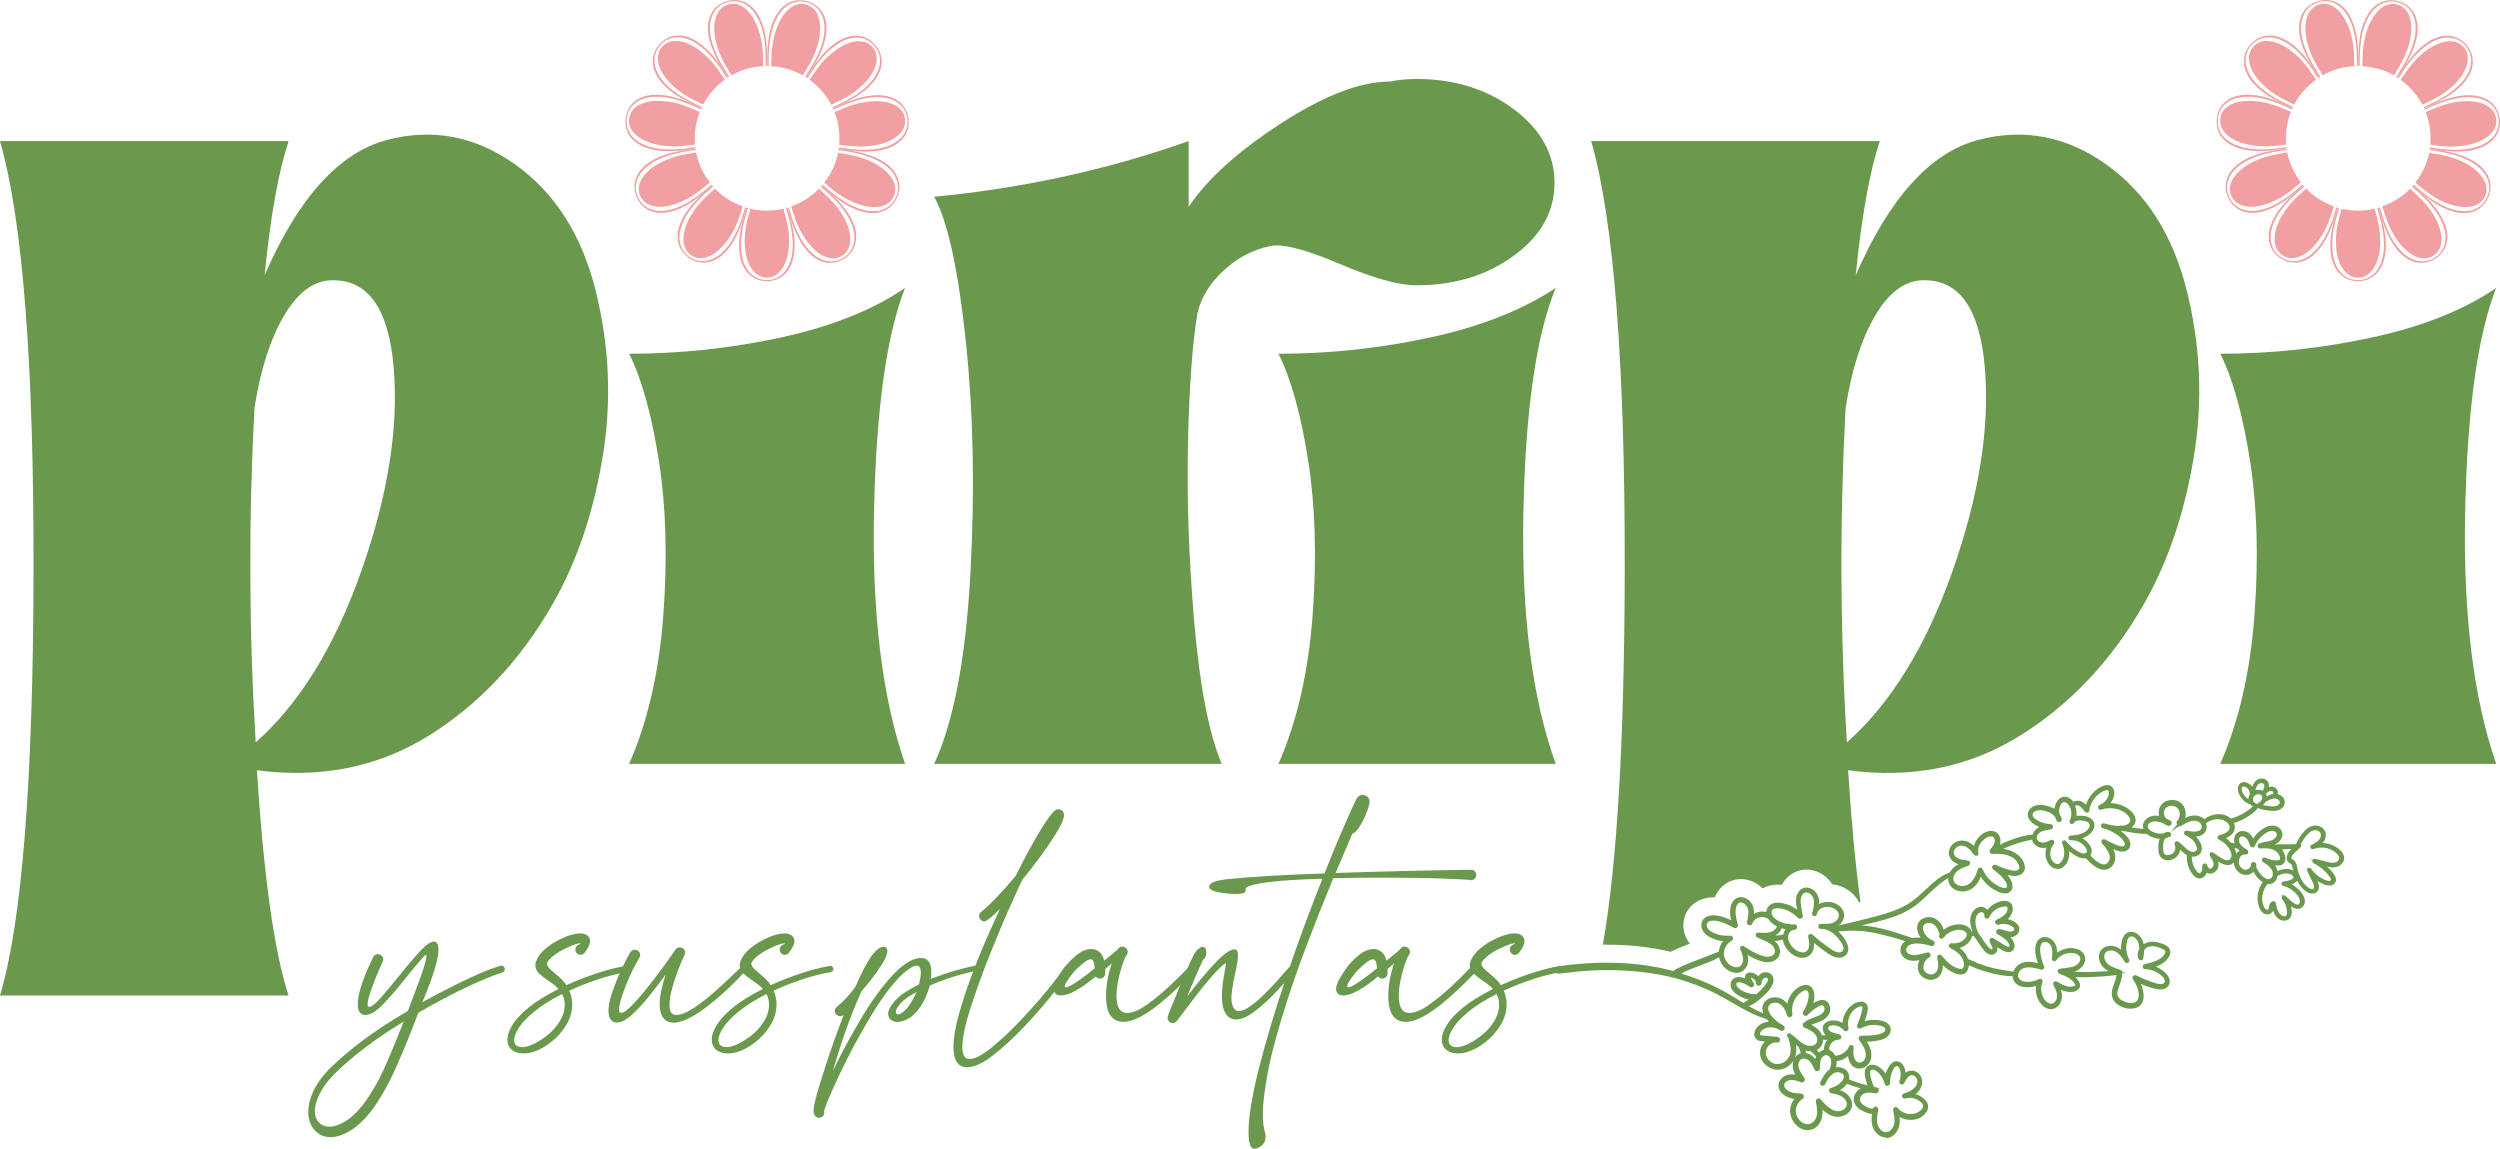 <svg xmlns="http://www.w3.org/2000/svg" id="Capa_2" data-name="Capa 2" viewBox="0 0 381.71 175.41"><defs><style>      .cls-1 {        fill: none;      }      .cls-2 {        fill: #6a994e;      }      .cls-3 {        fill: #f19fa0;      }    </style></defs><g id="Capa_1-2" data-name="Capa 1"><g><g><path class="cls-2" d="M44.07,152H0c3.35-11.21,5.06-32.73,5.12-64.55.06-31.82-1.64-53.79-5.12-65.91h44.07c-1.55,4.64-2.77,11.47-3.67,20.49,5.15-11.85,11.4-18.75,18.75-20.68,6.96-1.8,13.46-.55,19.52,3.77,6.06,4.32,10.15,10.73,12.27,19.23s2.48,17.01,1.06,25.51c-1.42,8.5-3.93,15.91-7.54,22.23-4.9,8.63-11.21,15.36-18.94,20.2-7.73,4.83-16.49,6.6-26.29,5.32,1.03,16.23,2.64,27.7,4.83,34.4ZM39.04,113.35c6.7-5.93,12.08-14.66,16.14-26.19,4.06-11.53,5.7-21.87,4.93-31.02-.77-9.15-4-13.59-9.66-13.34-2.71.13-5.09,1.97-7.15,5.51-2.06,3.55-3.55,8.21-4.45,14.01-.9,17.01-.84,34.02.19,51.03Z"></path><path class="cls-2" d="M138.19,116.63h-42.13c2.83-6.44,4.57-14.01,5.22-22.71.64-8.7.42-16.55-.68-23.58-1.1-7.02-2.61-12.47-4.54-16.33,7.86,0,15.62-.84,23.29-2.51,7.66-1.67,13.95-4.19,18.84-7.54-2.84,7.22-4.42,18.62-4.74,34.21-.32,15.59,1.26,28.41,4.74,38.46Z"></path><path class="cls-2" d="M186.51,116.63h-43.87c2.96-6.44,4.8-16.04,5.51-28.8.71-12.76.48-24.64-.68-35.66-1.16-11.02-2.77-18.39-4.83-22.13,13.53-1.29,26.48-4.12,38.85-8.5v10.05c2.83-4.25,7.54-8.5,14.11-12.76,6.57-4.25,12.11-6.38,16.62-6.38,1.29-.26,2.64-.39,4.06-.39,5.8,0,10.76,1.55,14.88,4.64,4.12,3.09,6.19,6.83,6.19,11.21s-2.06,8.09-6.19,11.11c-4.12,3.03-9.08,4.54-14.88,4.54-2.71,0-6.64-1.09-11.79-3.29-5.16-2.19-8.63-3.09-10.44-2.71-2.71.52-5.12,1.77-7.25,3.77-2.13,2-3.45,4.16-3.96,6.47-.77,4.51-1.26,11.11-1.45,19.81-.19,8.7.13,17.88.97,27.54.84,9.66,2.22,16.82,4.16,21.45ZM237.53,116.63h-42.33c2.83-6.44,4.57-14.01,5.22-22.71.64-8.7.42-16.55-.68-23.58-1.1-7.02-2.61-12.47-4.54-16.33,7.86,0,15.62-.84,23.29-2.51,7.66-1.67,14.01-4.19,19.04-7.54-2.97,7.22-4.61,18.62-4.93,34.21-.32,15.59,1.32,28.41,4.93,38.46Z"></path><path class="cls-2" d="M333.88,44.35c-2.12-8.5-6.22-14.91-12.27-19.23-6.06-4.31-12.56-5.57-19.52-3.77-7.35,1.93-13.6,8.83-18.75,20.68.9-9.01,2.13-15.85,3.67-20.49h-44.06c3.47,12.12,5.18,34.09,5.12,65.91-.06,25.6-1.17,44.53-3.34,56.79.22,0,.44,0,.67,0,1.95,0,3.84.11,5.64.35,1.35.17,2.71.42,4.04.73.22-.11.42-.21.6-.29.76-.35,1.51-.64,2.14-.88.07-.02.14-.05.2-.07-.94-1.19-1.26-2.7-.78-4.15.6-1.8,2.29-2.92,4.41-2.92h.17c.69-1.68,2.23-2.79,4.01-2.79.15,0,.31.01.46.03,1.07.12,2.07.62,2.83,1.39.58-.32,1.34-.57,2.32-.57.2,0,.41.01.62.03.75-1.42,2.17-2.33,3.76-2.33.19,0,.39.01.58.04,1.37.19,2.6,1.01,3.34,2.2,1.38.16,2.63.8,3.49,1.83.25.29.45.59.61.91.07-.02.15-.04.22-.06-.76-5.59-1.39-12.29-1.88-20.08,9.79,1.29,18.55-.48,26.28-5.31,7.74-4.83,14.05-11.57,18.95-20.2,3.6-6.31,6.11-13.72,7.53-22.23,1.42-8.5,1.07-17-1.06-25.51ZM298.13,87.16c-4.06,11.53-9.45,20.27-16.14,26.19-1.04-17.01-1.1-34.02-.2-51.02.9-5.8,2.39-10.47,4.45-14.02,2.06-3.54,4.44-5.38,7.15-5.51,5.67-.25,8.89,4.19,9.66,13.34.78,9.15-.87,19.49-4.92,31.02Z"></path><path class="cls-2" d="M381.13,116.63h-42.13c2.83-6.44,4.57-14.01,5.22-22.71.64-8.7.42-16.55-.68-23.58-1.1-7.02-2.61-12.47-4.54-16.33,7.86,0,15.62-.84,23.29-2.51,7.66-1.67,13.95-4.19,18.84-7.54-2.84,7.22-4.42,18.62-4.74,34.21-.32,15.59,1.26,28.41,4.74,38.46Z"></path></g><g><path class="cls-2" d="M50.51,173.63c-1.01,0-1.84-.36-2.48-1.08-.64-.72-.96-1.65-.96-2.8,0-.92.24-1.93.73-3.04.49-1.11,1.29-2.25,2.39-3.41,3.06-3.02,6.89-5.89,11.5-8.6l.6-.37.11-.29c.19-.52.5-1.34.93-2.47.43-1.13.84-2.26,1.22-3.38.38-1.13.57-1.87.57-2.24,0-.11-.03-.17-.09-.17-.04,0-.1.04-.17.11-.71.75-1.58,1.77-2.61,3.07-1.11,1.43-2.23,2.75-3.36,3.96-1.19,1.32-2.2,2.01-3.04,2.06-.82,0-1.23-.54-1.23-1.61,0-1.53.72-3.8,2.15-6.8l.17-.4c.19-.32.43-.49.72-.49.21,0,.41.08.59.23.18.15.27.34.27.57,0,.11-.03.23-.09.34-.11.23-.35.77-.72,1.63-.36.86-.72,1.78-1.06,2.75-.34.98-.52,1.69-.52,2.15,0,.25.08.38.23.4.38-.04.96-.49,1.74-1.36.77-.87,1.64-1.91,2.6-3.11,1.11-1.4,2.18-2.67,3.21-3.81,1.03-1.15,1.83-1.72,2.38-1.72.44.08.66.47.66,1.18,0,1.43-.74,3.93-2.21,7.49l-.26.6c5.51-3,9.48-4.86,11.93-5.56l.14-.03c.31,0,.49.18.54.54,0,.23-.13.4-.4.52-1.13.33-2.85,1.03-5.18,2.11-2.32,1.08-4.87,2.42-7.64,4.03l-.32.83c-.86,2.31-1.87,4.79-3.04,7.43-1.17,2.64-2.45,4.89-3.84,6.77-1.11,1.4-2.2,2.4-3.27,3.03-1.07.62-2.05.93-2.93.93ZM50.31,172.03c.69,0,1.48-.26,2.37-.79.89-.53,1.8-1.38,2.74-2.57,1.24-1.64,2.37-3.58,3.38-5.82.78-1.78,1.73-4.07,2.84-6.88-4.28,2.6-7.84,5.3-10.67,8.09-1.01,1.07-1.75,2.08-2.21,3.04-.46.96-.69,1.8-.69,2.52s.21,1.33.62,1.76c.41.43.95.65,1.62.65Z"></path><path class="cls-2" d="M79.91,160.84c-.75,0-1.34-.19-1.78-.57-.44-.38-.66-.9-.66-1.55s.25-1.37.76-2.21c.51-.84,1.33-1.73,2.48-2.67,1.15-.94,2.67-1.88,4.56-2.84-.34-.4-.87-.83-1.58-1.29-.52-.34-.97-.7-1.36-1.06-.39-.36-.59-.79-.59-1.29,0-.4.18-.86.53-1.39.35-.53.86-1.03,1.51-1.51.65-.48,1.34-.88,2.06-1.2,1.07-.5,1.99-.75,2.75-.75.44,0,.8.11,1.08.32.28.21.42.5.42.86,0,.48-.28,1.07-.83,1.78-.17.21-.38.32-.63.32-.17,0-.33-.06-.49-.17-.19-.19-.29-.4-.29-.63,0-.19.05-.35.16-.49.1-.13.21-.22.32-.27.1-.05.19-.08.24-.09.06,0,.09-.02.09-.04-.04-.04-.1-.06-.17-.06-.33,0-.98.23-1.98.69-1.4.65-2.36,1.36-2.9,2.12-.06.1-.09.19-.09.29,0,.23.13.48.4.75.27.27.58.54.93.83.35.29.68.58.99.89.23.23.44.5.63.8.04,0,.07,0,.09-.03.02-.02.04-.03.06-.03,3.29-1.45,6.25-2.41,8.89-2.87h.06c.23,0,.39.13.49.4v.06c0,.23-.13.39-.4.49-2.56.42-5.45,1.35-8.66,2.78l-.09.03c.29.63.44,1.31.46,2.04,0,1.15-.32,2.24-.95,3.27-.63,1.03-1.42,1.91-2.38,2.64-1.47,1.11-2.85,1.66-4.13,1.66ZM79.71,159.89c.42,0,.94-.13,1.55-.39.61-.26,1.32-.69,2.12-1.29.8-.6,1.48-1.33,2.02-2.18.54-.85.82-1.74.82-2.65,0-.59-.13-1.13-.4-1.61-1.72.88-3.12,1.76-4.2,2.64-1.08.88-1.87,1.7-2.37,2.47-.5.76-.75,1.41-.75,1.92,0,.69.4,1.05,1.2,1.09Z"></path><path class="cls-2" d="M102.85,156.14c-.27,0-.52-.04-.75-.11-.92-.34-1.38-1.25-1.38-2.72,0-1.17.31-2.68.92-4.53l-.49.66c-.54.73-1.21,1.61-2.04,2.65-.82,1.04-1.68,1.97-2.57,2.8-.89.82-1.68,1.23-2.37,1.23-.13,0-.27-.02-.4-.06-.57-.21-.86-.8-.86-1.78,0-.61.14-1.4.43-2.35.55-1.68,1.19-3.25,1.92-4.7.42-.86.76-1.48,1-1.86.19-.25.42-.37.69-.37.13,0,.27.04.4.11.27.19.4.43.4.72,0,.13-.05.27-.14.4l-.92,1.69c-.71,1.42-1.31,2.91-1.81,4.47-.25.78-.37,1.36-.37,1.72s.11.54.34.54c.8,0,2.85-2.22,6.14-6.65,1.11-1.53,1.82-2.52,2.12-2.98,0-.02,0-.03.03-.03.17-.23.39-.34.66-.34.15,0,.31.04.46.11.23.19.34.41.34.66,0,.13-.03.27-.09.4-.19.36-.47,1-.83,1.91-.36.91-.7,1.9-1,2.98-.31,1.08-.46,2.01-.46,2.8,0,.98.35,1.46,1.06,1.46,1.32,0,3.55-1.43,6.68-4.3.88-.8,1.94-1.81,3.18-3.01.13-.11.27-.17.4-.17.11,0,.22.04.3.11.09.08.13.17.13.29,0,.13-.08.28-.23.43-1.45,1.63-3.13,3.21-5.02,4.76-2.52,2.05-4.49,3.07-5.91,3.07Z"></path><path class="cls-2" d="M111.11,160.84c-.75,0-1.34-.19-1.78-.57-.44-.38-.66-.9-.66-1.55s.25-1.37.76-2.21c.51-.84,1.33-1.73,2.48-2.67,1.15-.94,2.67-1.88,4.56-2.84-.34-.4-.87-.83-1.58-1.29-.52-.34-.97-.7-1.36-1.06-.39-.36-.59-.79-.59-1.29,0-.4.18-.86.53-1.39.35-.53.86-1.03,1.51-1.51.65-.48,1.34-.88,2.06-1.2,1.07-.5,1.99-.75,2.75-.75.44,0,.8.11,1.08.32.28.21.42.5.42.86,0,.48-.28,1.07-.83,1.78-.17.21-.38.32-.63.32-.17,0-.33-.06-.49-.17-.19-.19-.29-.4-.29-.63,0-.19.05-.35.16-.49.1-.13.21-.22.32-.27.1-.05.19-.08.24-.09.06,0,.09-.02.09-.04-.04-.04-.1-.06-.17-.06-.33,0-.98.23-1.98.69-1.4.65-2.36,1.36-2.9,2.12-.06.1-.09.19-.09.29,0,.23.13.48.4.75.27.27.58.54.93.83.35.29.68.58.99.89.23.23.44.5.63.8.04,0,.07,0,.09-.03.02-.02.04-.03.06-.03,3.29-1.45,6.25-2.41,8.89-2.87h.06c.23,0,.39.13.49.4v.06c0,.23-.13.39-.4.49-2.56.42-5.45,1.35-8.66,2.78l-.09.03c.29.63.44,1.31.46,2.04,0,1.15-.32,2.24-.95,3.27-.63,1.03-1.42,1.91-2.38,2.64-1.47,1.11-2.85,1.66-4.13,1.66ZM110.91,159.89c.42,0,.94-.13,1.55-.39.61-.26,1.32-.69,2.12-1.29.8-.6,1.48-1.33,2.02-2.18.54-.85.82-1.74.82-2.65,0-.59-.13-1.13-.4-1.61-1.72.88-3.12,1.76-4.2,2.64-1.08.88-1.87,1.7-2.37,2.47-.5.76-.75,1.41-.75,1.92,0,.69.4,1.05,1.2,1.09Z"></path><path class="cls-2" d="M125.05,170.68l-.26-.06c-.38-.15-.57-.48-.57-.98v-.2c0-.73.6-2.94,1.81-6.62.8-2.49,1.73-5.1,2.78-7.83-.15.11-.32.17-.49.17-.25,0-.48-.1-.69-.32-.11-.15-.17-.32-.17-.49,0-.25.11-.46.32-.63.96-.76,1.9-1.79,2.84-3.07,1.74-4.05,3.15-6.08,4.24-6.08.42,0,.63.22.63.66,0,.27-.11.63-.32,1.09-.69,1.34-1.8,2.9-3.33,4.67l-.34.43c-.4.88-.8,1.83-1.2,2.84-1.01,2.47-2.06,5.55-3.13,9.26,1.3-2.75,2.85-5.61,4.65-8.57,1.8-2.96,3.59-5.29,5.39-6.97,1.3-1.15,2.45-1.72,3.44-1.72s1.55.71,1.55,2.12c0,.33-.03.69-.09,1.09,2.22-.88,4.48-1.56,6.8-2.04l.17-.03c.13,0,.24.04.32.11.08.08.11.17.11.29,0,.17-.14.32-.43.43-2.45.5-4.82,1.24-7.11,2.24-.38,1.34-.86,2.42-1.43,3.24-.57.82-1.17,1.42-1.79,1.78-.62.36-1.18.54-1.68.54-.44,0-.79-.11-1.06-.34-.27-.23-.4-.54-.4-.92,0-.54.35-1.2,1.06-1.99.71-.79,1.92-1.62,3.64-2.48.19-.73.29-1.33.29-1.81,0-.67-.21-1.02-.63-1.06-.44,0-1.13.4-2.06,1.2-1.61,1.51-3.27,3.71-5,6.6-1.73,2.89-3.24,5.7-4.55,8.45-1.3,2.74-2.12,4.65-2.47,5.72-.02.04-.03.08-.04.13,0,.05-.02.08-.04.1l.06.23c-.1.54-.36.8-.8.8ZM137.12,154.88c.29,0,.69-.26,1.2-.77s1.06-1.4,1.63-2.64c-1.15.59-1.96,1.17-2.45,1.74-.49.56-.73,1-.73,1.3,0,.23.11.35.34.37Z"></path><path class="cls-2" d="M147.62,162.96c-.17,0-.34-.02-.52-.06-1.01-.27-1.52-1.26-1.52-2.98,0-1.45.3-3.21.89-5.28,1.01-3.56,2.49-7.53,4.42-11.93l1.78-3.93c-1.24,1.26-2.04,1.89-2.38,1.89-.25,0-.46-.1-.63-.32-.11-.15-.17-.32-.17-.49,0-.25.1-.46.32-.63,1.34-1.07,3.1-2.91,5.28-5.51,1.43-2.89,2.72-5.26,3.86-7.11,1.14-1.85,1.93-2.86,2.37-3.01l.32-.03c.42,0,.7.25.83.75,0,.65-.42,1.64-1.25,2.97-.83,1.33-1.74,2.65-2.72,3.96-.98,1.31-1.78,2.33-2.39,3.05-.23.44-.81,1.7-1.75,3.79-.94,2.08-1.97,4.54-3.11,7.37-1.14,2.83-2.14,5.58-3.01,8.26-.87,2.68-1.31,4.74-1.31,6.19,0,1.19.36,1.78,1.09,1.78.82,0,1.95-.58,3.37-1.74,1.42-1.16,2.9-2.54,4.42-4.14,1.52-1.61,2.88-3.14,4.09-4.62,1.2-1.47,2.04-2.58,2.5-3.33.21-.29.4-.43.57-.43.23,0,.36.16.4.49,0,.17-.07.37-.2.6-.54.8-1.42,1.98-2.67,3.53-1.24,1.55-2.65,3.15-4.23,4.82-1.58,1.66-3.14,3.09-4.69,4.29s-2.86,1.79-3.93,1.79Z"></path><path class="cls-2" d="M171.48,156.02c-.27,0-.52-.04-.75-.11-1.24-.38-1.86-1.65-1.86-3.81,0-1.57.29-3.23.86-4.99l-.97.83c0,.23,0,.46-.01.69-.01.23-.09.42-.24.56-.15.14-.34.22-.57.22-.25,0-.46-.1-.63-.32-2.33,1.93-4.11,2.9-5.33,2.9-.67,0-1.03-.32-1.09-.95,0-.71.56-1.84,1.69-3.38.42-.57,1.01-1.18,1.76-1.81.76-.63,1.52-.95,2.28-.95.42,0,.81.13,1.18.4.36.27.63.73.8,1.38l2.04-1.69c.17-.31.41-.46.72-.46.17,0,.33.06.49.17.23.19.34.4.34.63,0,.17-.06.33-.17.49-.19.25-.42.78-.69,1.61-.57,1.76-.86,3.31-.86,4.65,0,1.72.54,2.58,1.63,2.58.84,0,1.85-.43,3.04-1.28,1.19-.85,2.32-1.79,3.41-2.81,1.09-1.02,1.94-1.86,2.55-2.51.15-.15.29-.29.4-.4.11-.11.24-.17.37-.17s.26.06.37.17c.11.11.17.24.17.37s-.05.25-.16.36c-.11.11-.22.22-.33.33-1.7,1.76-3.3,3.25-4.79,4.47-2.31,1.89-4.2,2.84-5.65,2.84ZM162.76,150.75c.31,0,.99-.37,2.06-1.12.76-.54,1.54-1.13,2.32-1.78-.04-.92-.24-1.38-.6-1.38-.25,0-.56.15-.95.44-.38.3-.74.61-1.08.93-.33.33-.57.57-.7.75-.82,1.03-1.23,1.69-1.23,1.98,0,.11.06.17.17.17Z"></path><path class="cls-2" d="M179.05,156.22c-.1,0-.19-.02-.29-.06-.32-.17-.49-.42-.49-.75,0-.1.02-.19.06-.29l.43-1.15c.84-2.1,1.64-4.03,2.41-5.79.71-1.66,1.2-2.67,1.49-3.01.4-.4.73-.6.98-.6.19,0,.33.09.42.26s.13.37.13.6-.04.45-.13.66c-.09.21-.21.35-.36.43-.61,1.28-1.43,3.17-2.47,5.68,1.4-1.87,2.79-3.55,4.17-5.03,1.39-1.48,2.41-2.22,3.08-2.22.36,0,.54.28.54.83,0,.67-.14,1.61-.43,2.81-.38,1.76-.57,3.04-.57,3.84s.2,1.42.6,1.78c.15.11.33.17.54.17,1.26,0,3.57-1.96,6.94-5.88.34-.4.59-.67.73-.82.14-.14.28-.22.42-.22s.26.05.37.16c.11.11.17.22.17.36s-.05.26-.14.37l-.83.92c-.65.76-1.45,1.64-2.41,2.62-.96.98-1.95,1.86-2.97,2.62-1.02.76-1.95,1.15-2.77,1.15-.33,0-.63-.09-.92-.26-.78-.52-1.18-1.6-1.18-3.24,0-.71.05-1.41.14-2.11.1-.7.2-1.31.3-1.84.1-.53.16-.87.16-1.05,0-.08,0-.11-.03-.11h-.03c-1.19.84-3.26,3.26-6.22,7.26l-1.18,1.55c-.19.23-.42.34-.69.34Z"></path><path class="cls-2" d="M191.52,175.41c-.59,0-.89-.87-.89-2.61,0-2.29.54-5.55,1.61-9.77,1.07-4.22,2.46-8.84,4.16-13.88,1.7-5.04,3.54-10.03,5.51-14.98-6.92.19-10.83.67-11.73,1.43l.03.17c0,.19-.06.36-.17.5s-.61.22-1.49.22c-.78,0-1.61-.09-2.47-.26-.96-.15-1.44-.44-1.46-.86,0-.54.87-.91,2.61-1.12,4.02-.4,9.02-.7,15-.89,1.66-4.21,3.3-8.03,4.9-11.47.27-.34.57-.52.92-.52.27,0,.51.09.73.27.22.18.33.43.33.73,0,.44-.21,1.15-.63,2.12-.29.69-.62,1.31-.99,1.86-.37.55-.71.87-1.02.95-.9,2.08-1.75,4.08-2.55,5.99,7.34-.25,14.24-.41,20.71-.49.21,0,.39.08.54.23.15.15.23.33.23.54,0,.23-.07.42-.22.57-.14.15-.33.24-.56.26-.13-.08-1.59-.16-4.37-.26-2.78-.1-6.04-.14-9.77-.14-2.29,0-4.6.03-6.91.09-3,7.27-5.28,13.29-6.84,18.08-1.56,4.79-2.6,8.6-3.13,11.43-.53,2.83-.79,4.97-.79,6.42,0,.75.04,1.35.11,1.82.08.47.15.82.22,1.06.07.24.1.45.1.65,0,.59-.2,1.05-.6,1.36s-.77.47-1.12.47Z"></path><path class="cls-2" d="M214.58,156.02c-.27,0-.52-.04-.75-.11-1.24-.38-1.86-1.65-1.86-3.81,0-1.57.29-3.23.86-4.99l-.97.83c0,.23,0,.46-.01.69-.01.23-.09.42-.24.56-.15.14-.34.22-.57.22-.25,0-.46-.1-.63-.32-2.33,1.93-4.11,2.9-5.33,2.9-.67,0-1.03-.32-1.09-.95,0-.71.56-1.84,1.69-3.38.42-.57,1.01-1.18,1.76-1.81.76-.63,1.52-.95,2.28-.95.42,0,.81.13,1.18.4.36.27.63.73.8,1.38l2.04-1.69c.17-.31.41-.46.72-.46.17,0,.33.06.49.17.23.19.34.4.34.63,0,.17-.06.33-.17.49-.19.25-.42.78-.69,1.61-.57,1.76-.86,3.31-.86,4.65,0,1.72.54,2.58,1.63,2.58.84,0,1.85-.43,3.04-1.28,1.19-.85,2.32-1.79,3.41-2.81,1.09-1.02,1.94-1.86,2.55-2.51.15-.15.29-.29.4-.4.11-.11.24-.17.37-.17s.26.06.37.17c.11.11.17.24.17.37s-.05.25-.16.36c-.11.11-.22.22-.33.33-1.7,1.76-3.3,3.25-4.79,4.47-2.31,1.89-4.2,2.84-5.65,2.84ZM205.86,150.75c.31,0,.99-.37,2.06-1.12.76-.54,1.54-1.13,2.32-1.78-.04-.92-.24-1.38-.6-1.38-.25,0-.56.15-.95.44-.38.3-.74.61-1.08.93-.33.33-.57.57-.7.75-.82,1.03-1.23,1.69-1.23,1.98,0,.11.06.17.17.17Z"></path><path class="cls-2" d="M222.58,160.84c-.75,0-1.34-.19-1.78-.57-.44-.38-.66-.9-.66-1.55s.25-1.37.76-2.21c.51-.84,1.33-1.73,2.48-2.67,1.15-.94,2.67-1.88,4.56-2.84-.34-.4-.87-.83-1.58-1.29-.52-.34-.97-.7-1.36-1.06-.39-.36-.59-.79-.59-1.29,0-.4.18-.86.53-1.39.35-.53.86-1.03,1.51-1.51.65-.48,1.34-.88,2.06-1.2,1.07-.5,1.99-.75,2.75-.75.44,0,.8.11,1.08.32.28.21.42.5.42.86,0,.48-.28,1.07-.83,1.78-.17.21-.38.32-.63.32-.17,0-.33-.06-.49-.17-.19-.19-.29-.4-.29-.63,0-.19.05-.35.16-.49.1-.13.21-.22.32-.27.1-.05.19-.08.24-.09.06,0,.09-.02.09-.04-.04-.04-.1-.06-.17-.06-.33,0-.98.23-1.98.69-1.4.65-2.36,1.36-2.9,2.12-.06.1-.09.19-.09.29,0,.23.13.48.4.75.27.27.58.54.93.83.35.29.68.58.99.89.23.23.44.5.63.8.04,0,.07,0,.09-.03.02-.02.04-.03.06-.03,3.29-1.45,6.25-2.41,8.89-2.87h.06c.23,0,.39.13.49.4v.06c0,.23-.13.39-.4.49-2.56.42-5.45,1.35-8.66,2.78l-.09.03c.29.63.44,1.31.46,2.04,0,1.15-.32,2.24-.95,3.27-.63,1.03-1.42,1.91-2.38,2.64-1.47,1.11-2.85,1.66-4.13,1.66ZM222.38,159.89c.42,0,.94-.13,1.55-.39.61-.26,1.32-.69,2.12-1.29.8-.6,1.48-1.33,2.02-2.18.54-.85.82-1.74.82-2.65,0-.59-.13-1.13-.4-1.61-1.72.88-3.12,1.76-4.2,2.64-1.08.88-1.87,1.7-2.37,2.47-.5.76-.75,1.41-.75,1.92,0,.69.4,1.05,1.2,1.09Z"></path></g><g id="_17" data-name="17"><g><path class="cls-2" d="M297.85,133.4c.36-.78,1.1-1.22,1.86-1.53-.62-.11-1.25-.33-1.64-.82-.43-.54-.38-1.25.03-1.78.43-.55,1.11-.81,1.79-.68.69.13,1.26.6,1.64,1.18-.03-1.14.95-2.31,2.01-2.61.66-.19,1.33.08,1.54.76.19.6-.03,1.15-.36,1.63,0,0,.01,0,.02-.01.26-.1.51-.27.77-.39.24-.12.48-.23.72-.33.44-.19.89-.37,1.35-.52.93-.31,1.93-.58,2.91-.64.08-.37.31-.71.6-.95.29-.23.62-.37.97-.46-.59-.14-1.16-.4-1.63-.77-.67-.52-.92-1.4-.17-1.98.68-.52,1.76-.38,2.52-.12.4.14.79.34,1.1.62-.02-.28,0-.57.08-.85.17-.63.65-1.34,1.39-1.22.48.08.85.44,1.1.86.24-.22.59-.3.92-.24.51.08.9.48,1.22.87.15-.75.49-1.44.99-2.02.49-.56,1.24-1.15,2.01-1.25.83-.1,1.07.77.88,1.43-.16.55-.51,1.02-.95,1.38.67-.09,1.36-.04,2,.17.83.26,1.8.82,2.16,1.66.37.86-.3,1.45-1.04,1.69.03,0,.06.01.09.02.36.08.71.14,1.07.2.62.1,1.24.14,1.87.21-.16-.2-.27-.44-.27-.71-.01-.74.66-1.25,1.33-1.35.42-.06.86,0,1.28.11-.11-.22-.19-.45-.21-.7-.08-.83.47-1.54,1.27-1.76.81-.22,1.72.09,2.12.85.39.73.29,1.66-.23,2.29.58-.43,1.24-.8,1.97-.83.58-.03,1.18.19,1.51.67,1.02-.92,2.72-1.25,3.85-.34.07.06.14.12.2.19.01-.01.03-.03.06-.03.74-.2,1.44-.5,2.1-.89.33-.2.65-.41.95-.65.26-.21.5-.44.77-.63-.25-.07-.46-.23-.61-.44,0,0,0,0-.01,0-.62-.17-1.16-.6-1.51-1.14-.28-.44-.56-1.15-.19-1.62.31-.4.9-.22,1.24.04.25.19.49.51.57.84.19-.81.68-1.9,1.7-1.62.73.21.64.96.39,1.54.32-.28.73-.47,1.15-.28.4.18.54.73.18,1.02.11,0,.23,0,.35.04.51.12,1.01.57.91,1.14-.12.68-.86.95-1.47.96-.41,0-.82-.06-1.22-.13-.35-.07-.78-.12-1.08-.35-.1.05-.21.11-.31.15,0,0-.02,0-.03,0-.4.57-1.08,1.01-1.66,1.36-.66.4-1.37.7-2.12.9.23.33.34.73.22,1.13-.21.71-.96,1.03-1.63,1.22.47.27.88.62,1.22,1.03.21-.01.43.07.63.11.16.04.32.07.48.11-.07-.11-.13-.22-.17-.34-.17-.48-.1-1.1.31-1.43.39-.32.93-.26,1.34-.02.46.28.7.77.88,1.26.42-.8,1.05-1.49,1.83-1.94.67-.39,1.6-.55,2.17.1.49.57.2,1.31-.34,1.72-.38.3-.84.41-1.3.51.4.04.79.14,1.14.3,0-.03.02-.06.06-.07.5-.08,1.05-.03,1.56-.03.54,0,1.08,0,1.62-.03.54-1.21,1.73-3.3,3.35-2.74.59.21.9.78.77,1.39-.12.55-.51.92-.95,1.21.59-.09,1.19-.04,1.76.13.74.23,1.65.75,1.96,1.5.3.74-.36,1.4-1.05,1.52-.44.07-.88-.01-1.3-.12-.36-.09-.71-.18-1.07-.27.56.37,1.08.81,1.53,1.32.33.38,1.01,1.09.57,1.62-.44.53-1.34.11-1.82-.13-.51-.26-.96-.6-1.35-1,.13.27.26.53.39.8.16.32.32.67.32,1.04,0,.72-.69.91-1.26.64-.83-.38-1.41-1.29-1.76-2.09-.2-.47-.33-.96-.44-1.46-.06-.28-.13-.59-.33-.8-.15-.16-.4-.2-.5-.41-.19-.36-.01-.82.21-1.12.26-.36.63-.6.96-.9-.52.03-1.05.07-1.58.09-.44.02-.93.07-1.38.02.43.26.78.65.94,1.2.08.29.1.61-.03.88-.15.3-.43.38-.74.39-.42,0-.84-.04-1.24-.14.4.32.74.71.88,1.21.04.15.06.31.05.47.78-.54,1.99-.75,2.76-.11.35.29.46.75.13,1.1-.31.33-.82.48-1.29.55.6.23,1.14.57,1.6,1.02.45.45.98,1.11.88,1.79-.09.59-.62.91-1.18.71-.26-.09-.48-.25-.69-.42-.18-.15-.37-.3-.54-.46.19.36.32.75.38,1.15.08.49.13,1.17-.37,1.45-.49.28-1.05.04-1.4-.35-.42-.48-.65-1.14-.76-1.76-.25.2-.14.72-.32.97-.13.2-.37.29-.6.27-.63-.03-.93-.71-1.07-1.23-.33-1.21-.03-2.59.81-3.52-.21-.09-.42-.23-.59-.37-.52-.44-.91-1.01-1.16-1.63-.19.35-.54.61-.94.7-.67.14-1.33-.28-1.65-.84-.32-.56-.33-1.24,0-1.8.21-.35.53-.62.91-.71-.27-.18-.52-.38-.73-.63-.21-.01-.42-.06-.62-.1-.14-.03-.3-.04-.44-.07.04.05.07.11.11.16.34.55.59,1.25.29,1.88-.61,1.27-2.02.34-2.93-.3.33.6.54,1.29.06,1.86-.2.24-.51.41-.83.38-.27-.03-.46-.19-.6-.4-.03.35-.13.69-.41.92-.39.33-.85.25-1.19-.1-.79-.84-1.13-2.02-1.01-3.15-.62-.27-1.03-.85-1.55-1.28.11.55-.06,1.14-.49,1.53-.51.45-1.43.61-1.96.1-.26-.25-.32-.6-.35-.94-.03-.4-.05-.81.02-1.21.04-.29.16-.58.33-.81-.4.03-.8,0-1.19-.13-.37-.11-.81-.32-1.12-.62-.67.03-1.35-.05-2.01-.15-.34-.05-.68-.11-1.02-.18-.22-.04-.47-.08-.69-.14-.43.05-.87.04-1.3-.01.32.17.62.36.91.58.54.41,1.22.98,1.27,1.71.05.69-.6.99-1.2.9-.42-.06-.83-.24-1.22-.41-.22-.09-.43-.19-.64-.29.33.41.61.86.72,1.37.13.59,0,1.27-.44,1.71-1.14,1.16-2.88-.44-3.61-1.38-.38.11-.86,0-1.19-.14-.69-.3-1.32-.8-1.84-1.36.16.61.17,1.27-.02,1.88-.22.69-.8,1.41-1.6,1.26-.77-.14-1.24-.93-1.36-1.64-.1-.61,0-1.23.29-1.76-.41.17-.85.27-1.29.17-.54-.12-1.02-.52-1.08-1.09,0-.07,0-.14,0-.21-.94.23-1.88.42-2.81.73-.49.17-.97.35-1.44.56-.42.19-.9.37-1.28.64.74,0,1.48.11,2.16.43.81.37,1.61,1.11,1.76,2.03.14.89-.63,1.3-1.41,1.25-.63-.04-1.27-.22-1.88-.46.48.42.92.9,1.2,1.44.29.56.39,1.43-.37,1.65-.36.1-.75-.01-1.09-.14-.45-.18-.88-.42-1.27-.71-.71-.53-1.28-1.21-1.67-1.99-.3.9-.77,1.77-1.6,2.27-.71.42-1.66.42-2.36-.04-.72-.47-.91-1.33-.56-2.1ZM345.41,119.33c-.95-.12-1.23.97-1.4,1.67-.01.06-.07.08-.12.06,0,.07-.01.14-.04.21,0,.02-.05.03-.05,0-.07-.41-.13-.77-.44-1.08-.36-.36-1.17-.62-1.31.09-.1.5.19,1.03.5,1.4.3.36.67.6,1.1.78-.04-.1-.07-.2-.09-.3-.08-.61.41-1.14.97-1.29.39-.1.82-.03,1.08.23,0-.01,0-.03,0-.04.31-.49.71-1.61-.21-1.73ZM346.58,120.52c-.36.08-.63.36-.86.63-.02.02-.04.03-.07.02.09.11.15.25.18.41.03.19,0,.37-.04.53.42-.3.89-.6,1.41-.64-.02-.02-.02-.05,0-.07.49-.44-.12-.98-.62-.87ZM345.57,123.18c.32.07.64.13.97.17.58.06,1.31.08,1.67-.46.39-.6-.21-1.18-.81-1.22-.55-.04-1.11.29-1.58.54-.02.01-.04,0-.05,0-.15.36-.49.63-.85.84.22.02.44.11.66.16ZM344.66,122.96s.04,0,.05.01c.43-.25.86-.56.94-1.06.11-.67-.47-1.03-1.08-.86-.46.12-.88.53-.84,1.03.03.48.44.89.93.88ZM349.92,130.27c-.17.21-.33.48-.32.75.01.31.33.39.52.58.32.33.36.84.46,1.27.12.52.3,1.03.56,1.5.25.46.57.89.97,1.24.33.29,1.02.71,1.37.22.28-.39,0-.95-.19-1.32-.25-.52-.51-1.04-.77-1.56-.06-.12.11-.22.18-.11.39.56.89,1.04,1.48,1.39.39.23,1.68.96,1.95.26.11-.27-.09-.57-.25-.78-.22-.3-.47-.57-.73-.83-.52-.51-1.12-.94-1.76-1.28-.11-.06-.04-.23.08-.2l1.36.35c.39.1.78.22,1.19.25.4.03.82-.05,1.12-.34.37-.35.36-.81.06-1.21-.91-1.2-2.7-1.53-4.06-1.02-.11.04-.18-.14-.08-.19.6-.31,1.29-.66,1.51-1.35.24-.72-.27-1.33-1-1.36-.68-.03-1.24.45-1.65.95-.39.47-.71.98-.98,1.52.09-.07.22.08.14.18-.32.42-.8.67-1.15,1.08ZM345.22,137.89c.06.28.14.56.29.81.19.31.67.68,1.01.33.2-.2.13-.55.22-.8.07-.19.18-.31.37-.38.05-.02.12.02.13.07.08.53.23,1.06.51,1.52.27.45.86.95,1.4.59.44-.29.29-1.09.19-1.52-.12-.52-.36-1-.69-1.42-.07-.09.04-.22.13-.14.44.42.9.89,1.42,1.21.23.14.5.26.77.18.4-.12.52-.58.44-.95-.12-.59-.61-1.12-1.05-1.5-.49-.42-1.06-.72-1.68-.89-.1-.03-.08-.17.02-.18.46-.04.98-.14,1.38-.39.56-.35.33-.91-.18-1.15-.75-.35-1.71-.16-2.37.31-.05.38-.22.75-.54.96-.27.18-.57.2-.86.13,0,0-.01.02-.02.03-.76.86-1.13,2.03-.89,3.17ZM341.73,132.24c.24.47.73.85,1.28.77.49-.08.91-.48.91-.99,0-.22.33-.22.34,0,0,.13-.02.25-.05.37.2.53.5,1.02.9,1.42.4.41,1.07.92,1.66.57.47-.27.58-.95.42-1.44-.24-.7-.94-1.14-1.52-1.52-.14-.09-.03-.31.13-.23.54.25,1.13.41,1.73.43.4.02.82-.02.85-.52.02-.28-.09-.56-.23-.79-.64-1.03-1.95-1.11-3.03-1.01-.18.02-.19-.24-.04-.3.64-.26,1.37-.23,2-.52.57-.26,1.19-1,.61-1.58-.6-.59-1.5-.2-2.08.21-.69.49-1.21,1.16-1.55,1.93-.06.13-.23.08-.27-.03-.16-.45-.32-.95-.69-1.28-.33-.29-.88-.45-1.23-.11-.33.33-.29.89-.08,1.27.26.47.74.77,1.19,1.05.14.09.06.29-.1.27-1.06-.16-1.53,1.24-1.13,2.02ZM335.02,132.9c.24.37.62.91,1.1.56.4-.28.39-.82.39-1.26,0-.15.2-.17.25-.04.13.34.35.79.79.7.27-.05.5-.29.6-.53.27-.61-.19-1.3-.52-1.79-.06-.09.06-.23.16-.16.5.33.98.69,1.5.98.55.29,1.24.4,1.57-.27.29-.6-.03-1.3-.38-1.8-.4-.58-.94-1.03-1.58-1.34-.09-.04-.07-.18.02-.2.64-.18,1.55-.45,1.74-1.19.14-.57-.26-1.09-.71-1.38-1.06-.68-2.52-.36-3.42.44.01.03.03.05.04.08.25.58.09,1.26-.49,1.56-.43.22-.95.26-1.45.2.4.28.74.64.99,1.07.28.48.52,1.18.11,1.66-.32.37-.85.41-1.3.3-.08.84.13,1.69.59,2.4ZM329.18,127.44c.42.1.85.11,1.27.03.19-.13.42-.21.68-.21.13,0,.2.2.07.26-.21.09-.43.16-.65.21-.29.23-.46.62-.51.99-.04.26-.03.53-.02.79,0,.3,0,.63.15.9.34.62,1.29.47,1.74.08.46-.39.58-1.06.35-1.6-.04-.1.05-.23.16-.16.51.31.88.77,1.33,1.14.42.35,1.1.63,1.62.3.61-.39.2-1.23-.1-1.68-.37-.54-.89-.93-1.49-1.17-.14-.05-.04-.27.09-.24.57.14,1.25.24,1.82.06.68-.21.91-.91.52-1.5-.35-.52-1.06-.64-1.64-.53-.65.12-1.21.5-1.77.82-.09.05-.15-.07-.08-.13,0,0,.01-.01.02-.02-.13,0-.25-.17-.14-.3.46-.51.58-1.3.28-1.92-.32-.64-1.06-.91-1.73-.73-.63.17-1.07.71-1.02,1.37.03.37.2.71.46.96.23.1.44.21.65.34.18.11.07.38-.13.33-.26-.06-.5-.18-.69-.35-.42-.18-.87-.3-1.32-.32-.62-.03-1.43.28-1.43,1.02,0,.7.92,1.12,1.5,1.26ZM322.03,131.85c.93-1.08-.15-2.41-.88-3.21-.11-.12.02-.33.18-.24.66.37,1.35.72,2.07.96.31.1.71.21,1.02.05.32-.17.33-.54.21-.84-.24-.61-.87-1.08-1.4-1.43-.63-.42-1.33-.72-2.07-.9-.17-.04-.1-.3.06-.26.82.21,1.67.42,2.52.38,0-.03.03-.06.07-.06.1,0,.2,0,.3.03.39-.05.79-.16,1.1-.41.45-.37.41-.9.09-1.34-.98-1.36-3.02-1.72-4.53-1.19-.16.06-.21-.18-.07-.24.69-.29,1.28-.87,1.51-1.59.11-.33.14-.87-.2-1.08-.32-.2-.78.02-1.07.17-1.18.61-1.98,1.78-2.16,3.09-.02.12-.17.11-.23.03-.29-.38-.59-.82-1.06-.99-.32-.11-.7-.07-.95.16.06.11.11.23.15.35.19.54.2,1.12.06,1.66.42-.2,1-.18,1.43-.12.68.09,1.45.46,1.38,1.26-.05.58-.53,1.06-1.01,1.35-.4.24-.86.41-1.33.5.38.11.73.3,1.04.55.47.39,1.1,1.16.81,1.81-.05.13-.13.22-.23.29.63.8,2.25,2.33,3.18,1.24ZM311.73,128.88c.52.08,1.04-.15,1.48-.41.15-.09.28.1.18.23-.43.52-.64,1.19-.58,1.86.07.64.43,1.4,1.1,1.57.78.2,1.29-.61,1.45-1.26.17-.72.08-1.48-.24-2.14-.05-.11.1-.26.18-.14.48.6,1.04,1.12,1.69,1.52.35.21,1.05.58,1.52.42.03-.05.09-.09.16-.08.06-.04.12-.1.16-.18.34-.56-.39-1.35-.8-1.66-.48-.37-1.06-.56-1.65-.56-.06,0-.12,0-.19,0-.15,0-.15-.22,0-.23.06,0,.13,0,.19,0,1.03-.04,2.35-.39,2.84-1.37.34-.67-.15-1.2-.81-1.35-.5-.11-1.3-.19-1.75.16-.02.04-.03.08-.05.12-.03.07-.09.09-.14.08-.02.03-.03.05-.05.08-.05.1-.19.02-.15-.08.02-.05.04-.09.06-.13,0-.03,0-.06.01-.09.23-.53.27-1.13.12-1.69-.03-.12-.08-.25-.13-.37-.05,0-.1-.06-.07-.13,0,0,0,0,0-.01-.18-.35-.45-.67-.82-.79-.69-.24-1.11.53-1.23,1.1-.07.36-.05.72.05,1.06.14.2.24.42.3.66.04.17-.19.27-.29.12-.12-.19-.21-.39-.28-.6-.29-.42-.74-.72-1.24-.89-.63-.22-1.5-.38-2.12-.07-.34.17-.61.53-.51.93.09.37.43.64.74.84.67.42,1.43.65,2.22.68.2,0,.2.29,0,.31-.88.11-2.28.36-2.32,1.51-.02.54.46.92.96.99ZM304.66,129.78s-.03-.07-.03-.11c-.03.04-.06.07-.08.11.04,0,.08,0,.11,0ZM298.69,135.31c.67.36,1.48.28,2.1-.16.76-.54,1.17-1.46,1.41-2.32.03-.11.21-.16.27-.04.31.73.77,1.38,1.36,1.91.56.5,1.3.98,2.04,1.13.38.07.78-.06.82-.49.03-.32-.13-.65-.3-.9-.48-.74-1.2-1.37-1.91-1.88-.16-.11-.03-.35.15-.27.78.37,1.62.68,2.47.84.36.07.81.11,1.15-.08.41-.24.37-.72.21-1.11-.69-1.66-2.71-1.93-4.28-1.81-.15.01-.2-.17-.12-.27.43-.49.91-1.11.71-1.81-.21-.71-.94-.71-1.5-.42-.91.47-1.75,1.6-1.45,2.66.04.13-.16.18-.2.06-.02-.05-.03-.09-.04-.14-.06.03-.14.02-.19-.06-.58-1.01-2.04-1.86-3-.79-.41.46-.47,1.11-.03,1.58.5.52,1.32.62,2,.69.19.02.23.26.05.33-.83.3-1.76.62-2.23,1.43-.41.71-.23,1.53.5,1.93Z"></path><path class="cls-2" d="M348.75,140.59c-.44,0-.86-.25-1.13-.55-.27-.31-.46-.66-.58-1.01-.02.07-.05.13-.09.2-.18.26-.49.4-.82.38-.42-.02-.99-.28-1.3-1.41-.33-1.2-.07-2.54.66-3.5-.12-.07-.24-.16-.36-.26-.43-.36-.79-.81-1.05-1.34-.22.23-.52.39-.83.46-.72.15-1.51-.24-1.92-.96-.17-.29-.26-.6-.27-.92-.16.18-.36.31-.58.36-.56.14-1.19-.12-1.8-.48.1.42.09.92-.29,1.37-.28.33-.67.5-1.04.46-.15-.01-.29-.06-.42-.14-.07.21-.19.43-.4.61-.47.4-1.09.35-1.54-.12-.77-.81-1.17-1.99-1.09-3.17-.37-.2-.67-.5-.96-.78-.02-.02-.04-.04-.06-.06-.06.44-.26.84-.59,1.13-.61.53-1.68.7-2.3.09-.33-.32-.4-.75-.42-1.1-.03-.38-.05-.83.02-1.26.03-.18.08-.35.15-.52-.29-.01-.57-.06-.84-.15-.26-.08-.75-.26-1.14-.6-.67.01-1.36-.07-1.95-.15-.35-.05-.69-.11-1.03-.18l-.21-.04c-.15-.03-.31-.06-.46-.1-.11.01-.22.02-.33.03.04.03.08.06.12.08.68.52,1.32,1.1,1.37,1.89.02.34-.09.64-.32.85-.28.26-.72.38-1.17.31-.4-.06-.77-.21-1.13-.36.13.25.22.49.27.73.15.71-.04,1.47-.51,1.94-.34.34-.76.5-1.22.48-.97-.06-2.02-.95-2.67-1.75-.52.08-1.03-.12-1.19-.19-.46-.2-.93-.51-1.38-.89.03.43-.02.85-.15,1.25-.25.81-.95,1.61-1.88,1.44-.89-.16-1.43-1.04-1.56-1.85-.08-.47-.04-.95.09-1.4-.32.07-.62.08-.91.01-.67-.15-1.17-.64-1.27-1.23-.14.03-.29.07-.43.1-.68.16-1.39.32-2.06.55-.51.17-.97.35-1.42.55l-.25.11c-.08.04-.17.07-.25.11.51.07.97.2,1.39.39.81.37,1.73,1.15,1.9,2.21.07.42-.03.78-.28,1.06-.3.34-.82.51-1.39.48-.31-.02-.63-.07-.98-.16.22.26.39.52.53.78.2.39.35.97.15,1.43-.12.28-.35.48-.67.57-.44.13-.88,0-1.25-.15-.47-.19-.92-.43-1.33-.74-.58-.43-1.09-.98-1.48-1.6-.37.88-.87,1.5-1.52,1.89-.8.48-1.85.46-2.62-.04-.81-.53-1.07-1.5-.65-2.41h0c.29-.65.82-1.07,1.36-1.36-.48-.17-.85-.41-1.11-.73-.49-.6-.48-1.44.02-2.09.48-.62,1.27-.91,2.04-.77.52.1,1.01.38,1.42.8.25-1,1.11-1.95,2.12-2.24.83-.24,1.61.15,1.85.92.12.37.11.74-.02,1.13.03-.02.07-.04.1-.05.24-.12.48-.23.73-.34.48-.21.93-.38,1.37-.53.77-.26,1.78-.56,2.8-.64.11-.34.34-.66.64-.91.11-.09.24-.17.37-.25-.38-.15-.72-.35-1.03-.59-.45-.35-.72-.85-.72-1.32,0-.29.1-.7.56-1.05.91-.7,2.34-.3,2.75-.16.28.1.54.22.78.36.01-.14.04-.29.08-.43.21-.8.81-1.54,1.67-1.41.42.07.82.33,1.12.75.26-.14.58-.19.89-.14.43.07.77.32,1.05.6.19-.61.51-1.18.93-1.66.31-.36,1.16-1.21,2.17-1.33.49-.06.77.15.92.33.29.34.38.89.23,1.41-.1.37-.29.71-.54,1.01.48,0,.96.08,1.42.22.42.13,1.82.66,2.32,1.8.16.37.17.74.02,1.07-.1.23-.29.44-.53.62.15.03.29.05.44.07.41.06.81.1,1.22.14.05,0,.1,0,.16.01-.04-.13-.07-.26-.07-.4-.02-.89.79-1.49,1.55-1.6.29-.04.6-.04.92.01-.03-.11-.05-.22-.06-.33-.09-.94.5-1.77,1.45-2.03.97-.26,1.96.14,2.41.97.28.53.34,1.15.19,1.71.39-.2.84-.36,1.33-.38.61-.03,1.18.18,1.56.57,1.09-.84,2.79-1.13,3.97-.18.04.03.07.06.1.09.7-.2,1.36-.48,1.97-.84.32-.19.63-.4.92-.63.09-.08.19-.15.28-.23.06-.05.12-.1.18-.15-.11-.07-.2-.17-.29-.27-.62-.18-1.2-.63-1.58-1.22-.18-.27-.71-1.22-.18-1.91.39-.5,1.11-.37,1.59,0,.14.1.26.23.37.37.16-.41.42-.84.81-1.08.3-.18.64-.21,1-.11.31.09.53.27.65.52.11.23.12.49.09.73.34-.12.63-.06.84.03.29.13.49.4.53.71.01.11,0,.23-.03.33.62.16,1.19.72,1.07,1.42-.13.79-.96,1.16-1.71,1.16-.48-.02-.92-.07-1.27-.14l-.13-.02c-.3-.05-.63-.12-.92-.28-.05.03-.11.05-.16.08-.41.56-1.05.99-1.69,1.37-.58.35-1.2.63-1.87.84.16.35.19.71.08,1.06-.19.65-.74,1-1.3,1.22.28.21.54.45.77.71.15,0,.29.05.42.08l.13.03c-.15-.51-.08-1.21.42-1.61.44-.36,1.08-.37,1.63-.04.37.23.61.56.79.91.44-.67,1-1.22,1.67-1.6.72-.42,1.8-.63,2.48.15.23.27.34.59.31.94-.04.42-.29.85-.68,1.14-.15.11-.3.2-.46.28.03.01.06.02.09.04.02,0,.05-.02.07-.02.38-.06.77-.05,1.15-.04.15,0,.32,0,.45,0,.49,0,.97,0,1.46-.03,1.02-2.21,2.29-3.18,3.59-2.73.71.25,1.09.94.93,1.68-.07.32-.22.6-.46.87.37.01.74.08,1.1.19.8.25,1.78.82,2.11,1.65.14.35.12.73-.07,1.06-.23.41-.68.71-1.17.8-.46.08-.91,0-1.3-.1.21.19.42.4.61.61.39.44,1.13,1.27.57,1.95-.59.71-1.71.14-2.12-.07-.18-.09-.35-.19-.52-.3.12.27.24.59.23.93,0,.37-.16.67-.43.85-.32.2-.78.21-1.19.02-.83-.38-1.38-1.21-1.7-1.84-.03.04-.06.08-.09.11-.18.19-.42.34-.73.46.38.21.72.47,1.03.77.73.73,1.04,1.39.95,2-.05.36-.25.66-.54.83-.29.17-.64.2-.98.08-.22-.08-.41-.2-.58-.33.03.11.05.21.06.32.06.36.2,1.31-.49,1.71-.19.11-.38.15-.57.15ZM347.13,137.6c.06,0,.13.02.19.05.09.05.15.14.16.24.08.55.24,1.03.48,1.43.14.23.4.51.69.58.13.03.25,0,.36-.07.15-.1.29-.4.09-1.25-.11-.48-.33-.92-.65-1.32-.12-.15-.1-.35.03-.48l-.13-.26.22.2c.12-.06.27-.04.38.06l.18.17c.38.36.77.74,1.19,1,.24.15.42.2.57.15.26-.08.32-.43.27-.66-.09-.42-.41-.88-.97-1.36-.45-.39-.99-.67-1.58-.83-.15-.04-.25-.17-.25-.31l-.2-.08.22-.03c.04-.13.16-.24.3-.25.54-.05.97-.17,1.27-.35.1-.06.22-.17.21-.3,0-.15-.16-.31-.37-.41-.67-.31-1.49-.12-2.04.23-.08.44-.3.8-.63,1.02-.26.18-.57.25-.9.2-.68.82-.97,1.89-.76,2.87h0c.07.31.15.55.26.73.1.16.29.33.45.35.06,0,.12-.01.17-.06.06-.06.08-.2.09-.34.01-.12.02-.25.07-.37.1-.26.26-.44.52-.53.04-.01.07-.02.11-.02ZM351.27,128.89c.1.13.1.31,0,.44-.19.25-.42.44-.64.62-.19.15-.37.3-.51.47h0c-.12.15-.27.37-.26.58,0,.08.04.12.2.22.08.05.17.11.24.19.31.32.39.75.47,1.13.02.09.03.17.05.25.12.53.3,1.01.53,1.44.25.47.56.86.91,1.16.23.19.58.4.81.38.08,0,.14-.05.19-.12.18-.26-.05-.73-.2-1.05-.26-.54-.51-1.06-.77-1.58-.07-.13-.05-.29.04-.39l-.16-.33.25.26c.16-.1.37-.05.48.11.38.54.85.99,1.4,1.32.64.39,1.22.59,1.47.5.06-.02.09-.05.12-.12.06-.16-.13-.43-.22-.55-.19-.26-.42-.52-.71-.8-.49-.48-1.07-.9-1.71-1.23-.15-.08-.22-.25-.17-.41l-.37-.24.43.11c.08-.11.22-.16.37-.12l1.55.4c.31.08.64.17.96.19.4.03.72-.06.94-.27.37-.35.15-.73.03-.88-.8-1.05-2.42-1.45-3.77-.94-.17.07-.36-.02-.44-.19,0-.01,0-.02-.01-.03h-.01s.01,0,.01,0c-.05-.17.01-.34.17-.42.56-.29,1.2-.62,1.39-1.2.08-.25.05-.49-.08-.68-.15-.21-.4-.34-.7-.35-.48-.02-.95.26-1.44.86-.3.37-.58.79-.83,1.25ZM302.36,132.47c.15,0,.28.08.34.22.3.71.74,1.32,1.3,1.82.37.33,1.11.91,1.92,1.07.17.03.33,0,.43-.06.06-.04.09-.11.1-.2.02-.2-.07-.45-.26-.75-.39-.61-1.01-1.22-1.85-1.81-.18-.12-.23-.36-.12-.54.11-.18.33-.25.52-.15.85.4,1.66.68,2.41.82.43.08.76.07.97-.06.32-.18.18-.62.11-.79-.69-1.66-2.81-1.75-4.03-1.66-.17,0-.31-.07-.38-.22-.08-.15-.05-.34.06-.47.44-.49.82-1.02.66-1.57-.05-.19-.15-.31-.3-.37-.22-.09-.54-.05-.84.1-.84.43-1.58,1.46-1.33,2.37.05.19-.05.37-.23.43-.17.06-.36-.03-.44-.2-.09-.03-.17-.09-.22-.18-.35-.62-1.01-1.09-1.59-1.15-.4-.04-.72.1-1,.4-.29.33-.42.84-.04,1.24.45.47,1.25.55,1.85.61.2.02.36.17.39.37.02.19-.09.37-.28.44-.85.3-1.68.6-2.09,1.32-.18.31-.23.64-.14.93.08.27.27.5.54.65h0c.58.31,1.28.26,1.83-.14.59-.42,1.03-1.16,1.32-2.19.04-.16.2-.28.37-.29,0,0,.02,0,.03,0ZM344.48,132.37c.2.48.47.91.82,1.26.31.31.89.8,1.36.53.36-.21.44-.75.3-1.14-.21-.6-.83-1.01-1.39-1.37-.21-.14-.27-.35-.17-.53.1-.18.31-.25.5-.16.53.25,1.08.38,1.63.41.52.02.58-.1.59-.29.01-.19-.06-.42-.2-.64-.46-.74-1.37-1.03-2.8-.89-.19.01-.36-.1-.41-.28-.02-.06-.02-.13,0-.19h-.04s.04-.01.04-.01c.03-.13.12-.24.25-.29.33-.13.68-.2,1.01-.26.35-.06.68-.12.98-.26.29-.13.63-.44.69-.75.03-.16-.02-.29-.15-.42-.54-.53-1.41-.01-1.75.24-.63.45-1.14,1.08-1.47,1.83-.06.14-.17.23-.36.22-.17,0-.32-.12-.37-.27-.16-.47-.31-.9-.62-1.17-.22-.19-.64-.36-.89-.12-.24.23-.21.67-.04.97.23.4.66.68,1.08.94.19.12.26.31.19.49-.07.18-.24.29-.44.25-.38-.06-.61.15-.74.33-.27.37-.33.96-.13,1.34h0c.19.37.58.71,1.02.63.4-.06.7-.38.7-.74,0-.23.18-.41.42-.41h0c.23,0,.41.17.42.4,0,.12,0,.24-.04.36ZM335.23,132.76c.1.15.33.52.54.56.04,0,.1,0,.2-.06.29-.21.29-.66.28-1.05,0-.18.12-.34.3-.37.19-.04.37.07.44.24.19.5.34.58.51.55.16-.03.34-.19.42-.39.21-.48-.19-1.08-.48-1.53-.11-.17-.09-.35.03-.48l-.09-.16.15.11c.12-.08.27-.09.39,0,.14.09.28.19.42.29.34.24.7.48,1.06.68.33.18.65.24.88.17.15-.05.26-.16.35-.33.24-.5-.06-1.12-.36-1.55-.36-.53-.86-.95-1.48-1.25-.13-.06-.21-.2-.2-.35.01-.15.12-.28.26-.32.68-.19,1.42-.43,1.56-1.01.11-.46-.25-.88-.61-1.11-.95-.6-2.2-.3-2.98.3.27.71,0,1.46-.64,1.79-.25.13-.54.21-.88.24.2.21.37.44.52.69.46.79.49,1.48.08,1.95-.29.33-.74.48-1.25.43-.01.7.19,1.39.57,1.97h0ZM347.33,132.12c.19.24.32.5.39.77.01.04.02.08.03.12.73-.37,1.66-.48,2.39-.09-.03-.11-.05-.22-.07-.32-.06-.27-.12-.52-.27-.68-.04-.04-.1-.07-.17-.11-.13-.07-.28-.16-.38-.35-.24-.46-.04-1.02.23-1.39.13-.17.28-.32.43-.45-.28.02-.56.03-.83.04l-.32.02c-.12,0-.24.01-.36.02.21.25.37.54.47.87.08.28.14.69-.05,1.06-.23.46-.66.52-.96.52-.17,0-.35,0-.52-.02ZM319.18,130.62c.57.67,1.41,1.34,2.04,1.36,0,0,.01,0,.02,0,.24,0,.43-.09.6-.29.75-.87-.08-2-.88-2.88-.14-.15-.14-.37-.02-.53.12-.16.33-.19.5-.1.77.44,1.42.74,2.02.94.27.09.61.18.82.06.23-.12.13-.43.09-.53-.21-.54-.78-.97-1.31-1.32-.6-.4-1.27-.69-1.99-.87-.21-.05-.33-.25-.28-.46.05-.21.26-.33.46-.28.77.19,1.56.39,2.35.38.05-.04.11-.06.18-.06.09,0,.2,0,.31.03.41-.05.71-.17.93-.35.43-.36.18-.82.04-1-.93-1.3-2.89-1.58-4.24-1.1-.19.07-.39-.02-.46-.21-.08-.2.02-.42.21-.5.65-.27,1.17-.81,1.37-1.44.08-.24.12-.66-.09-.79-.21-.13-.61.07-.83.19-1.08.56-1.86,1.67-2.02,2.9-.02.14-.12.26-.26.29-.15.04-.32-.02-.42-.14l-.07-.09c-.25-.34-.51-.69-.88-.82-.19-.07-.39-.06-.55.01.02.06.05.12.07.18.15.44.2.91.15,1.38.32-.06.69-.06,1.14,0,.79.1,1.69.56,1.6,1.53-.05.57-.47,1.15-1.12,1.54-.22.13-.46.25-.71.34.16.09.31.19.45.31.61.5,1.21,1.35.88,2.1-.03.08-.07.14-.12.21ZM313.28,128.21c.11,0,.22.05.29.14.13.15.13.37,0,.52-.39.47-.58,1.08-.52,1.68.06.55.37,1.21.91,1.35.18.05.35.02.51-.08.34-.21.55-.67.63-1,.16-.65.08-1.35-.22-1.98-.08-.17-.02-.38.15-.49,0,0,0,0,0,0h0s0,0,0,0c.15-.09.33-.05.44.09.47.6,1.02,1.09,1.62,1.46.5.31.97.47,1.25.41.05-.05.12-.08.2-.1.02-.02.04-.04.05-.07.22-.36-.31-1.01-.74-1.33-.42-.33-.96-.51-1.5-.51h-.18s0,0,0,0c-.2,0-.36-.15-.36-.35,0-.2.14-.37.34-.38.07,0,.14,0,.21,0,.47-.02,2.08-.17,2.62-1.23.1-.2.11-.38.03-.54-.1-.21-.36-.38-.68-.45-.25-.05-1.05-.2-1.5.08,0,.02-.02.04-.02.06-.04.1-.13.18-.22.21-.11.14-.27.17-.4.11-.17-.08-.25-.27-.18-.44.01-.03.03-.07.04-.1,0-.04.01-.08.03-.13.21-.48.25-1.02.11-1.52-.02-.08-.05-.17-.09-.26-.04-.03-.07-.07-.09-.11-.03-.05-.04-.11-.04-.17-.13-.23-.34-.49-.63-.59-.14-.05-.27-.04-.38.03-.26.15-.45.55-.52.88-.06.29-.05.6.03.91.15.22.25.46.32.71.05.2-.05.39-.24.47-.19.08-.4.01-.5-.16-.12-.2-.22-.41-.29-.62-.24-.34-.62-.6-1.1-.77-.76-.27-1.48-.3-1.93-.08-.23.12-.45.37-.38.65.07.3.39.53.63.68.61.39,1.34.61,2.09.64.22,0,.38.17.39.38,0,.22-.15.4-.37.43-.96.12-2.07.37-2.1,1.27-.01.41.36.68.74.73h0c.48.07.95-.16,1.32-.37.06-.04.13-.05.2-.05ZM330.67,127.96c-.19.17-.33.46-.37.79-.03.23-.03.48-.02.75v.08c0,.25.02.51.12.7.08.15.22.24.41.27.3.05.71-.06.95-.26.36-.31.48-.86.28-1.31-.07-.15-.03-.34.1-.45.12-.1.28-.12.42-.03.34.21.62.48.89.74.15.15.3.29.47.43.39.32.94.53,1.33.28.1-.07.16-.15.19-.27.06-.3-.15-.75-.36-1.06-.33-.48-.8-.85-1.38-1.08-.18-.07-.27-.26-.21-.45.06-.2.26-.31.45-.26.71.17,1.26.19,1.69.06.25-.08.42-.23.5-.44.08-.21.04-.45-.11-.68-.3-.45-.93-.51-1.39-.42-.51.09-.98.37-1.44.64l-.25.15c-.09.05-.2.06-.28.02l-1.19.87.96-1.15s-.05-.07-.07-.1c-.07-.16-.04-.33.07-.46.4-.44.5-1.12.24-1.64-.25-.51-.84-.76-1.45-.6-.54.14-.88.59-.83,1.11.03.29.15.57.35.77.21.1.43.21.63.33.18.11.26.33.18.53-.08.2-.28.31-.49.26-.28-.06-.54-.19-.77-.38-.41-.17-.81-.27-1.2-.29-.38-.02-.75.11-.97.31-.13.13-.2.28-.2.46,0,.51.78.89,1.31,1.02.36.09.74.1,1.11.04.23-.15.49-.22.76-.22h.02c.18,0,.34.14.38.33.04.17-.05.34-.21.41-.2.09-.41.16-.63.21ZM341.15,129.49c.15.31.25.6.28.88.15-.2.32-.37.52-.49-.13-.11-.25-.22-.35-.33-.15-.02-.3-.04-.45-.07h0ZM315.34,128.62h0s0,0,0,0ZM313.19,128.54h0,0ZM316.2,125.42s0,0,0,0c0,0,0,0,0,0ZM345.63,122.94c.31.07.63.13.94.16.55.06,1.16.06,1.43-.35.1-.15.11-.29.04-.43-.11-.21-.38-.38-.66-.4-.43-.03-.9.22-1.31.43l-.15.08c-.1.17-.23.34-.41.49.04.01.08.02.11.03h0ZM344.87,121.26c-.07,0-.15,0-.23.03-.34.09-.68.39-.66.78.03.36.34.65.67.65h0c.36-.21.68-.47.75-.84.02-.13,0-.24-.03-.33l-.07.06.05-.11s-.05-.06-.08-.09c-.1-.09-.25-.14-.41-.14ZM342.56,120.09s-.07,0-.1.01c-.04.01-.13.04-.17.24-.09.48.28.99.44,1.19.16.19.34.35.56.48,0-.28.09-.53.24-.74-.07-.38-.12-.66-.36-.9-.17-.17-.43-.29-.62-.29ZM345.99,121.22c.05.1.08.2.09.32,0,.02,0,.04,0,.06.29-.17.59-.31.92-.37,0,0,.02-.02.02-.03.14-.13.1-.21.08-.24-.07-.13-.28-.25-.48-.2h0c-.26.05-.47.26-.65.46ZM344.87,120.58c.23,0,.45.05.64.15.17-.35.27-.75.17-.97-.03-.06-.1-.15-.31-.18h0c-.52-.07-.81.35-1.02,1.09.04-.01.08-.02.11-.04.14-.04.27-.05.41-.05Z"></path></g><g><path class="cls-2" d="M237.82,147.86c1.03-.26,2.12-.34,3.17-.43,1.07-.1,2.15-.16,3.23-.19,2.15-.05,4.3.03,6.43.31,1.64.21,3.29.53,4.9.97.42-.33.91-.56,1.39-.78.63-.29,1.28-.54,1.92-.79,1.28-.48,2.55-.99,3.82-1.5,0-.11.01-.23.03-.34.1-.64.44-1.23.93-1.64-.79-.01-1.58-.18-2.3-.52-.78-.37-1.57-1.15-1.26-2.09.3-.91,1.43-.93,2.21-.81.85.14,1.63.51,2.39.91-.21-.78-.36-1.64-.21-2.43.14-.73.68-1.4,1.49-1.31.64.07,1.2.57,1.44,1.16.21.53.2,1.11.12,1.67.64-.62,1.65-.83,2.46-.42-.1-.42-.02-.86.32-1.18.56-.52,1.43-.43,2.11-.25.88.23,1.69.69,2.36,1.3-.09-.83-.42-1.66-.25-2.5.15-.71.69-1.34,1.47-1.24.64.09,1.18.61,1.39,1.21.18.51.16,1.06.05,1.6.89-.89,2.66-.81,3.5.19.54.64.51,1.51-.09,2.11-.34.34-.76.53-1.21.62.35.04.69.08,1.04.08,2.43-.59,4.89-1.11,7.28-1.83,1.2-.36,2.37-.81,3.45-1.45,1.11-.67,2.04-1.57,2.98-2.46.97-.92,2.01-1.87,3.28-2.34.07-.03.12.09.05.12-1.14.63-2.1,1.45-3.04,2.34-.9.86-1.78,1.74-2.83,2.43-2.1,1.38-4.6,1.92-7.01,2.51-.81.2-1.62.4-2.43.6,0,0,.01,0,.02,0,1.08-.04,2.15.05,3.21.22,1.07.17,2.13.43,3.17.73.52.15,1.04.32,1.56.5.5.17,1.04.3,1.51.55,0,0,0,0,0,0,.1-.02.19-.04.29-.05.56-.07,1.16-.04,1.73.07-.35-.33-.62-.72-.79-1.18-.25-.67-.13-1.41.51-1.8.56-.34,1.31-.33,1.86.01.66.42,1.02,1.13,1.22,1.87.44-.47,1.01-.8,1.66-.94.75-.17,1.71-.14,2.25.48.17.2.26.41.27.63.06-.02.12-.04.18-.06.15-.05.3-.09.45-.12.01,0,.02,0,.03,0-.46-.98-.74-2.43.06-3.26.34-.35.88-.55,1.34-.34.24.11.43.31.52.55.29-.44.67-.82,1.13-1.09.53-.31,1.35-.62,1.97-.41.64.23.63,1.04.39,1.56-.22.45-.59.8-1.01,1.07.29,0,.59.05.87.15.5.17,1.24.55,1.29,1.14.05.54-.44.96-.94,1.03-.35.05-.68-.03-1.01-.13.29.21.57.45.8.73.3.37.59.96.3,1.42-.28.43-.81.29-1.19.1-.56-.28-1.09-.61-1.6-.96.16.32.35.63.28,1-.08.43-.47.62-.87.49-.49-.16-.8-.63-1.09-1.03-.4-.57-.82-1.13-1.17-1.74-.03-.04-.02-.09.01-.13,0,0,0-.01-.01-.02,0,.02-.02.03-.05.03-.13.02-.25.06-.38.1-.07.02-.14.05-.2.09-.04.03-.06.05-.1.07-.05.41-.31.8-.64,1.08-.47.4-1.05.63-1.66.67.64.39,1.23.88,1.56,1.56.07.15.13.31.18.48.24.03.46.18.69.28.31.14.63.28.95.4.61.24,1.24.45,1.87.62,1.25.35,2.51.48,3.79.7.16-.67.74-1.23,1.39-1.42.85-.25,1.75-.02,2.58.22-.31-.76-.55-1.59-.56-2.41-.01-.69.24-1.54,1.02-1.68.6-.11,1.21.28,1.51.77.34.56.34,1.25.28,1.9.54-.55,1.26-.91,2.03-1,.8-.09,1.89.12,2.22.97.26.68-.17,1.38-.71,1.78-.66.48-1.5.5-2.29.61.26.11.52.22.76.35,0-.02.01-.05.04-.06.23-.12.5-.06.75-.05.32,0,.63.02.95.02.61,0,1.22,0,1.84-.01,1.24-.03,2.48-.1,3.72-.21,0,0,0,0,0,0-.73-.19-1.46-.48-1.94-1.09-.43-.54-.64-1.35-.27-1.98.39-.66,1.24-.82,1.93-.63.57.16,1.01.55,1.38,1.01-.1-.44-.13-.89-.09-1.34.06-.67.25-1.67,1.02-1.85.78-.18,1.47.47,1.75,1.13.13.31.2.63.22.96.45-.47,1.1-.65,1.75-.61.37.03.74.12,1.09.26.34.13.76.28,1,.57.49.58-.15,1.4-.6,1.78-.58.49-1.29.76-2.02.95.62.13,1.21.39,1.72.77.52.39,1.2,1.08.94,1.81-.29.81-1.36.7-2.02.52-.89-.24-1.75-.57-2.58-.97.73,1.34,1.28,3.69-.66,4.01-.85.14-1.84-.18-2.48-.76-.57-.51-.65-1.22-.47-1.92.21-.82.68-1.59.66-2.46,0-.03,0-.05.02-.08-.09-.02-.19-.04-.29-.07.06.05.04.18-.06.19-1.24.15-2.48.25-3.72.29-.61.02-1.22.03-1.84.02-.32,0-.63,0-.95-.02-.16,0-.33,0-.48-.01.19.12.38.25.55.4.37.33,1.02,1.07.51,1.55-.41.39-1.15.37-1.66.26-.47-.1-.91-.31-1.34-.54.31.63.54,1.34.35,2.03-.19.68-.8,1.3-1.55,1.19-.81-.11-1.39-.91-1.66-1.62-.25-.66-.28-1.38-.09-2.05-.77.33-1.65.46-2.46.25-.75-.2-1.33-.81-1.2-1.61-1.27.05-2.6-.23-3.83-.56-.62-.17-1.24-.36-1.84-.6-.29-.11-.57-.23-.85-.35-.21-.09-.48-.18-.68-.31.06.45,0,.91-.27,1.26-.48.62-1.53.16-2.07-.14-.63-.35-1.17-.85-1.64-1.39.1.67.1,1.39-.27,1.96-.41.64-1.18.85-1.88.59-1.36-.51-1.4-2.09-.59-3.03-.66.17-1.35.32-1.99.18-.74-.16-1.36-.81-1.19-1.6.12-.59.59-.98,1.12-1.18-.45-.1-.9-.27-1.33-.4-.52-.16-1.05-.31-1.57-.45-1.06-.29-2.14-.55-3.23-.72-1.09-.17-2.19-.24-3.29-.18-.49.03-1.03.1-1.57.1l-.27.07c-.08.02-.15-.02-.18-.08-.07,0-.14-.01-.21-.02.78.49,1.41,1.24,1.82,2.04.3.59.43,1.37-.21,1.79-.74.48-1.59.06-2.23-.36-.92-.61-1.8-1.29-2.64-2.01.11.6.15,1.24-.11,1.79-.28.59-.9.88-1.54.81-1.31-.16-2.6-1.55-2.56-2.9-.5.23-1.03.33-1.58.33-.27,0-.55-.04-.82-.09-.06-.01-.13-.03-.19-.04.5.24.96.52,1.29.93.46.58.57,1.42.01,1.97-.62.61-1.54.56-2.31.3-.48-.16-.94-.37-1.39-.61-.38-.2-.78-.41-1.12-.68.24.63.42,1.29.23,1.95-.2.69-.78,1.19-1.52,1.14-1.32-.1-2.29-1.29-2.38-2.55-1.06.71-2.34,1.12-3.52,1.56-.65.24-1.3.49-1.93.78-.4.19-.79.41-1.18.62,2.33.66,4.6,1.55,6.72,2.68,1.17.62,2.3,1.36,3.45,2.05,0,0,.01-.01.02-.02.47-.36,1.01-.62,1.51-.95-.66-.04-1.3-.22-1.88-.53-.56-.3-1.29-.8-1.37-1.49-.08-.68.46-1.05,1.08-1.02.47.02.91.2,1.32.43-.25-.53-.37-1.15.37-1.12.53.02.99.34,1.24.79.21-.48.6-.87,1.19-.82.75.05,1.01.77.77,1.41-.31.8-1.04,1.5-1.68,2.06-.65.56-1.48,1.21-2.34,1.4,1.05.62,2.12,1.18,3.27,1.57-.37-.62-.54-1.43-.05-2.03.49-.6,1.4-.73,2.1-.45.58.24.99.71,1.28,1.25.13-1.35.91-2.73,2.2-3.2.37-.13.79-.13,1.11.13.32.27.43.71.44,1.12.02.63-.13,1.27-.38,1.86.97-.78,2.35-1.52,2.75-.12.21.71-.19,1.34-.77,1.73-.72.48-1.64.57-2.34,1.07.77.35,1.55.78,1.89,1.59.03.07.05.14.07.21.52.06,1.01.04,1.51-.06-.22-.09-.42-.2-.59-.38-.35-.36-.52-.91-.19-1.34.35-.46,1.04-.52,1.57-.44.48.07.92.28,1.29.58-.11-1.32.59-2.7,1.8-3.3.59-.29,1.55-.29,1.55.58,0,.45-.17.92-.3,1.34-.11.36-.23.72-.37,1.07.62-.27,1.3-.41,1.99-.39.69.02,1.9.17,2.14.96.23.79-.51,1.38-1.18,1.57-.83.23-1.77.32-2.64.32.45.64.87,1.34.9,2.14.03.71-.25,1.45-.92,1.78-.63.31-1.35.17-1.75-.43-.33-.5-.45-1.13-.4-1.73-.51.74-1.38,1.2-2.28,1.2.11.5.01,1.01-.15,1.49.58-.2,1.29-.11,1.75.31.4.36.45.87.29,1.34.19.05.37.17.54.24.36.15.73.28,1.1.4.62.2,1.26.34,1.9.47-.26-.54-.44-1.11-.55-1.71-.1-.57-.08-1.3.6-1.48.56-.15,1.14.2,1.53.57.37.35.67.77.88,1.23.06-.41.17-.81.34-1.19.22-.49.58-1.17,1.2-1.19.56-.01.91.53,1.05,1.01.1.36.13.73.1,1.11.24-.31.53-.56.9-.65.62-.15,1.23.23,1.5.79.29.6.11,1.3-.28,1.82-.27.36-.63.63-1.02.83.56.05,1.1.24,1.56.58.33.24.68.58.76,1,.07.38-.09.75-.32,1.04-.99,1.24-2.98,1.18-4.13.21.14.72.22,1.48-.05,2.17-.28.72-.94,1.37-1.76,1.33-.77-.04-1.39-.65-1.67-1.34-.29-.74-.21-1.55-.08-2.32-.41.15-.98-.07-1.36-.24-.65-.29-1.35-.75-1.46-1.52-.09-.67.33-1.3.9-1.62.28-.16.59-.24.91-.27-.51-.09-1.02-.21-1.52-.36-.34-.1-.67-.22-.99-.35-.2-.08-.5-.15-.7-.29-.04.07-.08.13-.12.2-.38.53-.94.93-1.55,1.17.76.19,1.52.47,1.98,1.15.44.64.42,1.49-.16,2.04-.54.51-1.39.69-2.1.49-.83-.23-1.47-.83-2.04-1.46.1.64.16,1.29-.01,1.92-.2.73-.72,1.43-1.49,1.6-1.59.36-2.96-1.29-2.87-2.78.04-.73.39-1.4.92-1.89-.59-.05-1.19-.15-1.7-.44-.56-.31-1.08-.92-.98-1.6.09-.61.64-1.06,1.21-1.2.54-.14,1.1-.03,1.63.14-.31-.46-.58-.95-.66-1.5-.08-.6.1-1.28.58-1.67.21-.17.45-.26.7-.28-.06-.25-.11-.5-.2-.74-.06-.17-.21-.37-.23-.56-.4-.28-.76-.64-1.11-1,.29.78.42,1.65.17,2.46-.27.87-1,1.57-1.88,1.81-1.73.47-3.6-1.29-2.88-3.04.2-.49.57-.9,1.03-1.15l-.42-.04c-.38-.03-.84,0-1.2-.15-.61-.26-.51-.99-.2-1.45.51-.76,1.48-1.02,2.39-.91-.31-.26-.59-.56-.82-.88,0,0-.02,0-.03,0-2.29-.65-4.26-1.95-6.31-3.11-1.88-1.07-3.84-1.95-5.89-2.62-.75-.25-1.5-.46-2.27-.65,0,0,0,0,0,0-.06.03-.13,0-.17-.05-3.3-.8-6.75-1.1-10.13-1.08-1.2,0-2.4.06-3.59.16-1.21.1-2.41.32-3.61.38-.31.02-.38-.46-.08-.54ZM303.37,144.74c.13.16.29.31.47.4.34.16.66,0,.62-.41-.03-.4-.35-.73-.44-1.11-.03-.11.1-.23.21-.16.43.29.87.56,1.32.82.3.17,1.06.75,1.39.42.39-.39-.21-1.1-.48-1.36-.4-.39-.88-.67-1.35-.94-.16-.1-.06-.32.11-.29.48.06.92.28,1.39.37.45.08,1.33-.06,1.15-.73-.12-.46-.84-.74-1.25-.85-.48-.12-.97-.09-1.44.06-.17.06-.3-.22-.13-.3.55-.25,1.1-.54,1.48-1.02.42-.52.59-1.54-.35-1.49-1.12.06-2.12.78-2.59,1.8-.07.16-.32.05-.28-.11.1-.41-.25-.79-.65-.81-.49-.03-.89.37-1.06.8-.34.87-.06,1.94.31,2.75.56.69.98,1.5,1.55,2.18ZM323.62,148.33s.06.05.06.08c.05.02.09.07.09.14.03.77-.31,1.47-.55,2.18-.12.35-.22.72-.19,1.09.05.58.47.96.96,1.22.83.44,2.34.67,2.7-.49.32-1.04-.25-2.34-.85-3.17-.1-.13.08-.28.21-.22.76.4,1.56.74,2.38,1.01.58.19,1.86.69,2.26-.05.36-.66-.5-1.38-.97-1.7-.65-.44-1.41-.67-2.19-.69-.15,0-.2-.24-.04-.28.86-.19,1.76-.4,2.5-.92.36-.25.73-.63.85-1.06.14-.52-.41-.74-.8-.91-.71-.31-1.61-.52-2.34-.13-.22.12-.41.29-.56.5,0,.45-.09.91-.17,1.35-.03.14-.21.11-.25,0-.18-.46-.09-.95.16-1.36,0-.3-.02-.6-.1-.9-.19-.66-.84-1.51-1.63-1.25-.66.22-.77,1.33-.77,1.91,0,.67.16,1.32.47,1.92.08.15-.14.29-.23.14-.41-.68-.91-1.45-1.69-1.74-.62-.23-1.47-.12-1.79.53-.28.57-.02,1.3.39,1.73.55.58,1.38.81,2.11,1.07ZM309.01,150.09c.81.16,1.68-.02,2.4-.4.14-.07.25.07.2.2-.24.62-.27,1.32-.07,1.96.19.65.66,1.39,1.34,1.6.71.22,1.3-.42,1.43-1.07.14-.74-.23-1.48-.57-2.12-.06-.12.06-.27.19-.19.79.46,1.76,1.01,2.7.74.19-.06.47-.15.48-.41,0-.16-.1-.32-.19-.44-.16-.24-.37-.45-.6-.62-.53-.41-1.17-.67-1.8-.91-.11-.04-.15-.24,0-.27.78-.16,1.63-.12,2.36-.45.56-.25,1.14-.88.97-1.54-.22-.87-1.42-1.02-2.15-.89-.78.13-1.47.56-1.95,1.19-.08.11-.22-.01-.21-.12.08-.66.17-1.41-.15-2.03-.25-.48-.84-.91-1.4-.74-.75.22-.79,1.2-.72,1.83.08.71.27,1.41.53,2.07.15.09.07.36-.12.3-1.22-.37-3.12-.81-3.73.73-.32.81.28,1.43,1.06,1.58ZM290.9,144.64c-.39.81.42,1.4,1.16,1.43.75.04,1.53-.24,2.25-.41.18-.04.3.21.13.3-1.16.61-1.52,2.45-.09,2.98.64.24,1.32,0,1.63-.62.32-.65.21-1.46.05-2.14-.03-.12.14-.25.23-.14.44.53.91,1.05,1.48,1.46.3.21.62.4.97.52.35.12.84.29,1.13,0,.49-.5.24-1.44-.07-1.96-.42-.71-1.15-1.17-1.86-1.55-.16-.08-.05-.3.11-.28.69.1,1.4-.09,1.94-.52.58-.46.94-1.32.14-1.77-1.08-.6-2.5-.04-3.32.79,0,.11-.08.19-.18.19-.02.03-.04.05-.06.08-.09.11-.28-.03-.2-.15.03-.04.06-.09.09-.13-.14-.62-.38-1.25-.86-1.69-.44-.4-1.08-.53-1.64-.28-.64.29-.69.97-.43,1.56.29.66.85,1.21,1.52,1.47.22.09.15.45-.09.37-.72-.24-1.46-.39-2.22-.39-.7,0-1.47.17-1.81.86ZM272.8,143.45c.13.76.7,1.47,1.35,1.87.58.36,1.42.57,1.96,0,.57-.6.38-1.6.22-2.32-.03-.13.12-.23.23-.13.87.77,1.78,1.49,2.74,2.14.41.28.87.6,1.38.64.53.04,1.07-.26,1.07-.83,0-.43-.25-.84-.48-1.2-.24-.37-.52-.71-.83-1.01-.61-.58-1.36-.99-2.19-1.05-.07,0-.14,0-.21,0-.17,0-.17-.26,0-.26.09,0,.18,0,.27.01.75.03,1.54,0,2.16-.45.67-.5.8-1.34.24-1.97-.87-.97-2.91-.93-3.42.36-.03.1-.06.2-.08.29-.05.16-.28.1-.25-.06,0-.04.02-.08.03-.12.17-.66.36-1.36.22-2.04-.13-.6-.6-1.19-1.23-1.28-.87-.13-1.27.83-1.27,1.55,0,.7.25,1.38.25,2.08.02.02.03.03.05.05.17.17-.09.44-.26.27-.67-.7-1.51-1.21-2.45-1.45-.67-.17-2.02-.27-2.03.76,0,.67.63,1.25,1.17,1.54.79.42,1.69.6,2.58.56.21,0,.22.32,0,.33-.86.01-1.34.95-1.2,1.72ZM270.1,142.98c.26.06.52.09.79.11.53.02,1.06-.06,1.57-.19.01,0,.02,0,.03,0,0-.01,0-.03,0-.04.06-.45.3-.87.66-1.14-.43-.05-.88-.14-1.3-.3-.08.56-.53,1.02-1.03,1.27-.28.14-.57.21-.88.25.05.02.1.03.15.05ZM263.91,147.47c.69.56,1.82.77,2.3-.16.41-.81.05-1.71-.26-2.48-.07-.16.2-.23.26-.07,0,.01.01.03.02.04.02,0,.05,0,.08.01.38.21.73.47,1.11.68.35.19.7.36,1.07.51.73.3,1.65.57,2.36.05.71-.53.44-1.44-.14-1.95-.64-.55-1.54-.84-2.3-1.19-.13-.06-.07-.28.07-.26.66.05,1.35.11,1.99-.11.57-.19,1.03-.63,1.17-1.22-.6-.26-1.13-.66-1.45-1.21-.03,0-.07,0-.1-.02-.91-.62-2.35-.26-2.72.82-.07.21-.38.14-.34-.08.14-.68.31-1.4.13-2.09-.14-.54-.57-1.06-1.15-1.16-.81-.14-1.18.69-1.23,1.36-.05.77.14,1.58.36,2.31.04.14-.12.26-.25.2-.68-.36-1.37-.73-2.12-.94-.67-.19-2-.43-2.34.42-.36.91.65,1.57,1.36,1.85.77.31,1.6.41,2.42.34.17-.01.23.24.09.32-.7.38-1.17,1.07-1.3,1.85-.14.83.27,1.68.91,2.19ZM268.13,152.15c.51-.4.98-.85,1.39-1.35.28-.35.91-1.04.6-1.53-.18-.29-.59-.31-.87-.16-.35.19-.5.61-.54.99-.03.22-.33.24-.35,0-.04-.49-.41-.91-.88-1.04-.08-.02-.33-.09-.4-.03-.09.08-.02.22,0,.31.09.31.24.6.44.85.11.14-.02.38-.2.27-.44-.28-.89-.56-1.4-.68-.27-.06-.65-.11-.89.06-.28.2-.22.58-.07.84.28.47.87.81,1.36,1.02.51.22,1.06.33,1.62.34.09,0,.14.05.17.11ZM283.74,167.71c-.1.63.4,1.08.89,1.36.36.21,1.32.74,1.61.2.09-.16.33-.06.29.12-.15.77-.3,1.58-.09,2.35.18.65.71,1.3,1.42,1.36.77.06,1.37-.62,1.56-1.3.22-.76.04-1.58-.13-2.33-.03-.13.15-.28.25-.15.88,1.12,2.72,1.39,3.82.42.26-.23.5-.55.49-.91-.01-.43-.44-.79-.77-1.01-.67-.44-1.5-.56-2.27-.34-.18.05-.26-.23-.08-.29,1.03-.31,2.6-1.13,2.18-2.48-.17-.54-.73-.94-1.29-.75-.56.18-.87.8-1.12,1.29-.08.15-.34.05-.28-.11.19-.52.27-1.07.16-1.62-.08-.42-.37-1.17-.94-.99-.47.16-.73.83-.88,1.25-.18.51-.26,1.05-.25,1.59,0,.18-.28.23-.32.05-.15-.6-.42-1.16-.84-1.62-.32-.36-.81-.79-1.33-.73-1.11.11-.3,2.22.11,3.08.17.03.34.06.5.11.27.07.17.49-.1.42-.93-.24-2.41-.2-2.6,1.03ZM280.07,161.46c1.02.03,1.94-.53,2.44-1.42.01-.04.02-.09.04-.13.05-.15.26-.1.24.06-.12.64-.07,1.35.23,1.93.33.64,1.06.78,1.62.33.5-.4.57-1.11.44-1.69-.16-.7-.59-1.3-1.01-1.87-.08-.11.03-.28.16-.28.78.02,1.55,0,2.33-.14.59-.1,1.83-.42,1.52-1.3-.13-.39-.66-.51-1.02-.59-.33-.08-.67-.11-1.01-.1-.7.01-1.38.2-1.99.54-.15.08-.3-.08-.23-.23.32-.74.58-1.5.76-2.28.1-.42.08-.87-.47-.86-.33,0-.66.19-.92.37-1,.71-1.5,2.03-1.2,3.22.03.14-.16.28-.26.15-.31-.38-.72-.66-1.2-.79-.45-.12-1.09-.15-1.45.19-.38.37-.07.9.29,1.13.42.27.95.32,1.41.47.17.06.17.34-.04.34-1.03-.04-1.86,1.02-1.65,2.01.46.11.81.49.98.93ZM279.97,158.32s-.07-.02-.11-.03c-.56.2-1.19.27-1.79.18.09.53-.06,1.08-.51,1.43-.19.15-.41.24-.64.3.12.09.22.2.31.28.21.22.32.44.41.72,0-.01.02-.02.02-.04.26-.37.67-.65,1.12-.67-.22-.9.36-1.83,1.18-2.18ZM274.72,161.66c-.93.93-.02,2.27.58,3.08.09.13-.06.33-.21.28-.54-.2-1.11-.41-1.7-.37-.51.04-1.09.36-1.2.89-.13.62.45,1.13.95,1.36.57.26,1.23.3,1.85.34.18,0,.26.24.1.34-.73.46-1.2,1.29-1.14,2.17.05.85.59,1.67,1.38,2.01.9.4,1.79-.03,2.17-.91.37-.84.17-1.8,0-2.66-.03-.15.16-.31.28-.17.92,1.07,2.41,2.62,3.92,1.58.67-.46.69-1.3.18-1.91-.55-.66-1.45-.85-2.26-1.01-.16-.03-.15-.26,0-.31.67-.18,1.31-.54,1.77-1.07.39-.46.6-1.17.03-1.58-.44-.31-1.08-.31-1.54-.06-.7.39-1.1,1.13-1.47,1.81-.09.16-.32.03-.24-.13.35-.69.74-1.48,1.41-1.92.16-.44.31-.91.28-1.38-.03-.48-.3-1-.79-1.16-.49-.16-.95.19-1.18.6-.27.49-.26,1.09-.25,1.64,0,.17-.26.26-.34.09-.25-.55-.52-1.14-1-1.52-.45-.35-1.13-.48-1.57-.04ZM275.38,160.19c.09.28.12.54.08.82.27,0,.54.09.78.22.48.26.8.69,1.05,1.16.03-.38.11-.76.3-1.09,0,0,0,0-.01-.01-.16-.22-.37-.46-.56-.65-.14-.14-.35-.23-.47-.39-.35.02-.72-.05-1.04-.18-.06-.02-.12-.05-.18-.08.02.07.04.13.06.19ZM268.79,157.19c-.17.17-.3.41-.32.66-.03.38.27.46.59.49.77.07,1.54.14,2.31.21.23.02.24.39,0,.37-.94-.09-1.84.61-2,1.54-.17.97.57,1.93,1.48,2.19.96.28,2.01-.26,2.5-1.1.57-.98.26-2.15-.07-3.15-.01-.04,0-.07,0-.1-.05-.05-.1-.09-.15-.14-.08-.07.02-.21.11-.15.66.45,1.19,1.06,1.86,1.5.59.38,1.4.59,2.06.24.65-.34.7-1.13.37-1.72-.39-.71-1.2-1.06-1.92-1.37-.11-.05-.13-.22-.04-.29.49-.45,1.1-.65,1.71-.87.63-.23,1.51-.61,1.56-1.39.02-.26-.06-.58-.28-.75-.28-.23-.65-.1-.93.04-.68.35-1.29.84-1.8,1.41-.14.15-.42-.04-.3-.22.45-.66.75-1.41.86-2.21.05-.4.08-.94-.23-1.26-.31-.32-.77-.16-1.1.04-1.23.73-1.88,2.29-1.63,3.68.04.23-.28.33-.35.1-.22-.75-.6-1.56-1.33-1.93-.6-.31-1.53-.22-1.89.41-.34.6,0,1.31.38,1.79.41.53.94.97,1.5,1.33.15.07.29.15.42.25.18.13.04.44-.18.32-.14-.07-.27-.15-.4-.24-.88-.42-2.1-.41-2.79.32Z"></path><path class="cls-2" d="M287.96,173.68s-.06,0-.09,0c-.8-.04-1.54-.63-1.89-1.5-.27-.68-.25-1.41-.15-2.11h-.01c-.39,0-.8-.16-1.15-.31-.97-.43-1.51-1.01-1.61-1.71-.12-.83.43-1.54,1.03-1.88,0,0,.01,0,.02,0-.19-.05-.38-.1-.58-.16-.33-.1-.66-.21-1.01-.35-.05-.02-.11-.04-.18-.06-.11-.04-.23-.08-.34-.13,0,0,0,0,0,.01-.27.38-.63.71-1.07.97.56.2,1.12.51,1.5,1.07.54.78.46,1.75-.19,2.37-.59.55-1.53.77-2.33.54-.65-.18-1.18-.57-1.64-.99.03.41,0,.84-.11,1.28-.2.72-.74,1.57-1.67,1.78-.72.16-1.46-.03-2.07-.56-.72-.61-1.15-1.59-1.1-2.48.04-.61.27-1.2.65-1.68-.42-.06-.89-.18-1.31-.41-.64-.35-1.23-1.06-1.1-1.85.12-.76.79-1.25,1.4-1.41.4-.1.79-.08,1.15-.02-.17-.31-.31-.67-.37-1.07-.05-.39,0-.79.13-1.14-.39.66-1.03,1.17-1.79,1.37-.95.26-2.01-.08-2.71-.87-.64-.72-.82-1.66-.47-2.51.13-.32.33-.61.58-.86-.02,0-.04,0-.07,0-.31-.01-.67-.03-.97-.16-.28-.12-.47-.33-.55-.6-.13-.44.04-.91.24-1.21.41-.61,1.12-.98,1.95-1.04-.12-.13-.23-.26-.33-.39-1.9-.55-3.6-1.54-5.25-2.5-.36-.21-.71-.42-1.07-.62-1.89-1.07-3.85-1.95-5.85-2.6-.7-.23-1.43-.44-2.18-.63-.1.02-.22,0-.31-.08-2.92-.7-6.17-1.06-9.67-1.06-.11,0-.23,0-.34,0-1.17,0-2.38.06-3.57.16-.53.04-1.05.11-1.58.17-.67.08-1.36.17-2.05.21-.27,0-.49-.17-.53-.44-.04-.27.12-.52.38-.59h0c.94-.24,1.92-.32,2.87-.41l.35-.03c1.09-.1,2.18-.16,3.25-.19,2.26-.05,4.44.05,6.47.31,1.62.21,3.24.53,4.82.94.42-.31.91-.53,1.34-.73.67-.31,1.36-.58,1.94-.8,1.28-.48,2.56-.99,3.67-1.43,0-.07.01-.14.02-.2.08-.51.29-.99.62-1.39-.65-.07-1.28-.24-1.85-.52-.94-.44-1.73-1.36-1.39-2.39.28-.83,1.19-1.19,2.49-.97.72.12,1.38.39,1.98.68-.13-.59-.22-1.32-.09-2,.16-.81.76-1.62,1.76-1.51.7.08,1.36.6,1.64,1.31.14.36.21.75.19,1.22.57-.33,1.25-.43,1.87-.26.01-.38.16-.72.44-.98.51-.48,1.3-.58,2.35-.31.69.18,1.35.5,1.94.93,0-.05-.02-.09-.03-.14-.12-.58-.24-1.18-.11-1.8.17-.78.77-1.57,1.75-1.43.7.09,1.34.65,1.59,1.37.12.34.16.71.14,1.13.42-.23.92-.34,1.44-.32.78.03,1.48.36,1.93.89.62.73.58,1.76-.1,2.45-.1.1-.2.19-.32.27.52-.13,1.09-.27,1.66-.4,1.82-.43,3.7-.87,5.51-1.42,1.39-.42,2.47-.87,3.39-1.43,1.01-.61,1.9-1.45,2.75-2.25l.19-.17c.94-.89,2.01-1.89,3.36-2.39.16-.06.32.01.39.17.07.15.01.33-.13.41-1.22.68-2.24,1.59-2.99,2.3l-.28.27c-.8.77-1.63,1.56-2.58,2.19-1.99,1.31-4.33,1.88-6.6,2.42l-1.11.27c.45.04.92.1,1.4.17,1.01.16,2.06.4,3.2.74.53.16,1.05.32,1.57.5.12.04.24.08.37.12.37.11.75.23,1.1.41.07-.02.15-.03.22-.04.36-.05.74-.05,1.13-.02-.17-.23-.3-.48-.4-.75-.32-.85-.08-1.68.61-2.1.64-.39,1.49-.39,2.13.01.54.34.95.89,1.2,1.63.43-.35.93-.6,1.48-.73.39-.09,1.72-.31,2.5.56.13.14.22.3.27.47.04-.01.08-.02.12-.04-.41-1.04-.57-2.41.23-3.25.38-.4,1.03-.67,1.62-.39.17.08.31.19.43.33.27-.34.61-.63.99-.85.3-.18,1.33-.73,2.18-.43.28.1.49.3.61.58.16.38.12.9-.08,1.33-.14.29-.33.55-.59.79.1.02.21.05.31.09.42.14,1.39.56,1.46,1.36.06.7-.54,1.21-1.15,1.3-.07.01-.14.02-.22.02.06.06.11.12.16.18.49.61.61,1.25.31,1.71-.29.45-.84.52-1.51.18-.31-.15-.63-.33-.96-.54.02.13.03.26,0,.41-.05.27-.19.48-.41.61-.22.13-.51.16-.79.07-.55-.18-.89-.66-1.19-1.09l-.31-.44c-.3-.42-.61-.85-.88-1.31-.05.01-.1.03-.15.05-.08.03-.13.05-.15.06,0,0,0,0,0,0-.09.4-.34.81-.7,1.12-.34.29-.74.5-1.17.62.53.4.9.83,1.13,1.31.06.12.11.25.15.38.15.05.29.12.42.18.06.03.11.06.17.08.31.14.62.27.94.4.6.23,1.22.44,1.85.61.89.25,1.81.39,2.7.53.28.04.56.09.84.13.24-.64.82-1.18,1.5-1.38.75-.22,1.51-.1,2.24.09-.26-.73-.39-1.4-.4-2.03-.01-.82.3-1.76,1.22-1.93.76-.14,1.45.36,1.77.89.28.45.35.96.35,1.46.5-.36,1.09-.6,1.72-.67.98-.11,2.12.2,2.48,1.13.31.81-.18,1.62-.8,2.07-.26.19-.54.31-.83.4.3,0,.59.01.89.02.61,0,1.22,0,1.83-.01.9-.02,1.75-.06,2.57-.12-.36-.18-.7-.43-.97-.77-.46-.58-.73-1.51-.29-2.26.47-.8,1.48-.95,2.21-.74.34.1.66.27.96.52-.01-.21,0-.42.01-.64.11-1.21.52-1.91,1.22-2.07.89-.21,1.7.48,2.04,1.27.08.18.14.38.18.58.44-.29.98-.42,1.58-.37.37.03.75.12,1.16.27.39.15.83.31,1.1.64.54.64.08,1.53-.63,2.13-.41.35-.88.59-1.34.76.36.15.71.34,1.02.58.52.39,1.35,1.18,1.02,2.09-.26.75-1.13,1.01-2.32.68-.66-.18-1.33-.42-2-.7.37.91.59,2.03.2,2.82-.25.51-.7.82-1.34.92-.91.15-1.96-.17-2.68-.82-.58-.52-.77-1.29-.55-2.17.08-.3.18-.58.29-.86.16-.42.31-.83.35-1.25-.01,0-.03,0-.04,0-1.36.16-2.58.26-3.74.3-.61.02-1.22.03-1.84.02-.22,0-.44,0-.66,0,.25.24.71.74.72,1.25,0,.23-.09.45-.27.61-.59.56-1.59.39-1.89.32-.28-.06-.55-.16-.79-.26.17.48.26,1.02.1,1.58-.22.78-.92,1.5-1.83,1.37-.92-.13-1.57-1-1.86-1.78-.21-.56-.28-1.15-.19-1.75-.75.24-1.51.27-2.19.1-.84-.23-1.38-.86-1.4-1.59h-.04c-1.25,0-2.5-.29-3.59-.57-.64-.17-1.26-.37-1.87-.6-.29-.11-.58-.23-.87-.36-.06-.03-.12-.05-.19-.08-.04-.02-.08-.03-.12-.05-.01.39-.13.73-.34,1-.44.56-1.29.54-2.39-.08-.41-.23-.82-.54-1.22-.93,0,.56-.12,1.03-.36,1.41-.46.73-1.34,1-2.18.69-.63-.23-1.07-.7-1.23-1.32-.13-.51-.06-1.06.18-1.56-.49.1-1,.15-1.49.04-.83-.18-1.58-.94-1.38-1.89.09-.42.33-.79.7-1.05-.1-.03-.2-.06-.3-.1-.15-.05-.29-.1-.44-.14-.52-.16-1.04-.3-1.57-.45-1.28-.35-2.27-.57-3.2-.71-1.12-.17-2.21-.23-3.24-.18-.19.01-.38.03-.58.04-.29.02-.59.05-.89.06.5.45.94,1.02,1.26,1.64.46.88.34,1.69-.29,2.11-.99.65-2.13-.11-2.51-.37-.73-.49-1.46-1.03-2.17-1.62.03.42-.01.88-.21,1.3-.32.67-1.02,1.04-1.79.95-1.35-.16-2.59-1.46-2.76-2.78-.39.14-.82.21-1.26.21.14.11.27.24.39.39.51.64.67,1.63,0,2.31-.59.59-1.5.72-2.56.36-.44-.15-.91-.35-1.42-.62-.17-.09-.36-.19-.54-.3.11.45.15.94,0,1.42-.25.85-.98,1.37-1.78,1.32-1.25-.09-2.29-1.09-2.56-2.38-.84.5-1.77.84-2.67,1.17l-.56.21c-.62.23-1.27.48-1.92.78-.21.1-.42.21-.63.32,2.19.66,4.26,1.51,6.18,2.53.81.43,1.6.92,2.37,1.39.32.19.63.39.95.58.27-.19.52-.34.77-.49.01,0,.03-.02.04-.03-.44-.09-.88-.25-1.27-.46-.94-.51-1.43-1.05-1.5-1.68-.04-.36.05-.67.28-.91.25-.27.64-.41,1.07-.39.32.02.62.1.88.2-.04-.24-.01-.45.09-.6.09-.14.28-.32.71-.29.46.02.89.23,1.2.57.3-.43.73-.65,1.24-.61.39.03.7.21.9.51.22.34.25.8.08,1.24-.32.84-1.06,1.56-1.75,2.16-.52.45-1.18.98-1.9,1.28.63.36,1.38.75,2.18,1.06-.22-.65-.14-1.28.24-1.75.6-.74,1.65-.82,2.39-.52.4.16.74.43,1.04.81.31-1.31,1.15-2.36,2.26-2.76.5-.18,1.01-.12,1.35.18.33.28.51.73.53,1.3.01.38-.04.79-.15,1.21.57-.36,1.21-.61,1.73-.45.38.12.64.43.78.91.21.74-.12,1.51-.87,2.01-.38.25-.8.4-1.21.55-.26.09-.51.18-.74.29.67.34,1.28.79,1.59,1.51.01.02.02.05.03.08.2.02.4.02.6.01-.02-.02-.03-.03-.05-.05-.4-.41-.63-1.11-.21-1.66.51-.67,1.51-.58,1.8-.54.35.05.69.17,1,.35.07-1.29.83-2.49,1.95-3.04.43-.21,1.05-.31,1.49-.04.2.12.43.37.43.84,0,.42-.13.85-.25,1.23l-.06.19c-.06.19-.12.38-.19.57.51-.16,1.03-.23,1.57-.21,1.34.04,2.16.44,2.37,1.14.1.33.06.67-.1.97-.27.49-.82.79-1.25.91-.64.18-1.4.29-2.25.32.36.56.66,1.18.69,1.89.04.9-.37,1.67-1.06,2.02-.77.38-1.62.17-2.07-.51-.23-.35-.38-.77-.43-1.22-.48.44-1.1.72-1.75.78.03.33-.02.64-.08.92.57-.07,1.16.1,1.56.47.37.34.52.84.42,1.37.05.02.11.05.16.08.06.03.12.06.18.08.34.14.71.27,1.08.39.48.15.96.27,1.41.37-.17-.43-.29-.87-.38-1.32-.17-.95.11-1.59.78-1.77.79-.21,1.5.37,1.77.63.23.21.43.45.6.72.06-.2.13-.4.22-.59.25-.56.67-1.32,1.42-1.34.71.01,1.14.63,1.29,1.19.05.18.09.37.1.57.19-.14.38-.24.6-.29.69-.17,1.45.22,1.78.93.3.63.18,1.42-.3,2.08-.15.2-.33.39-.54.55.37.11.72.28,1.03.51.5.37.78.74.86,1.15.08.4-.05.84-.37,1.24-.46.58-1.15.94-1.95,1.01-.71.07-1.43-.09-2.03-.42.07.56.06,1.15-.16,1.73-.29.75-.99,1.49-1.92,1.49ZM286.37,168.95s.09,0,.14.02c.2.07.31.27.27.47-.14.75-.29,1.53-.1,2.24.15.55.61,1.13,1.2,1.18.62.05,1.13-.53,1.3-1.12.2-.71.03-1.5-.13-2.21-.04-.18.06-.38.24-.47.17-.08.35-.03.46.11.4.51,1.05.85,1.74.91.65.06,1.27-.12,1.72-.52.16-.14.42-.41.41-.72,0-.25-.24-.53-.66-.81-.6-.4-1.35-.51-2.06-.31-.21.06-.42-.06-.48-.27-.06-.21.06-.43.27-.49.72-.21,1.61-.66,1.93-1.28.15-.28.17-.57.07-.89-.07-.23-.24-.44-.45-.54-.12-.06-.3-.12-.52-.05-.46.15-.75.71-.98,1.17-.1.19-.32.26-.52.17-.19-.09-.28-.29-.21-.48.19-.5.24-1.01.15-1.49-.05-.29-.2-.66-.4-.78-.06-.04-.13-.04-.21-.02-.38.12-.62.81-.73,1.1-.17.47-.25.98-.24,1.5,0,.21-.15.39-.36.42-.21.03-.4-.1-.45-.3-.14-.59-.41-1.1-.78-1.51-.42-.46-.79-.69-1.12-.65-.16.02-.22.09-.26.15-.23.41.1,1.54.51,2.46.13.02.27.06.4.09.08.02.15.06.2.11l.42.07-.34.03c.06.1.08.23.04.36-.07.25-.31.39-.56.33-.55-.14-1.36-.19-1.86.14-.24.16-.38.38-.43.69h0c-.08.5.38.88.77,1.11.72.42,1.04.42,1.16.39.05-.01.08-.04.11-.09.07-.14.21-.21.35-.21ZM273.55,164.89s-.09,0-.14,0c-.41.03-.89.28-.98.7-.11.51.48.93.81,1.08.55.25,1.19.28,1.76.31.19.01.36.14.41.33.05.18-.03.37-.19.47-.67.43-1.07,1.19-1.03,1.94.05.77.54,1.5,1.23,1.8.35.15.71.17,1.03.04.35-.14.64-.43.81-.83.33-.75.16-1.63,0-2.47-.04-.24.06-.44.24-.52.17-.08.35-.04.47.1,1,1.17,2.32,2.41,3.58,1.53.24-.16.38-.39.42-.65.04-.3-.06-.62-.28-.89-.51-.61-1.4-.79-2.11-.93-.18-.04-.31-.19-.32-.38,0-.19.11-.36.3-.41.67-.18,1.25-.53,1.64-.99.22-.26.35-.58.32-.82-.02-.16-.1-.29-.25-.39-.34-.25-.88-.26-1.27-.04-.65.36-1.03,1.08-1.37,1.71-.1.19-.32.26-.52.16-.19-.1-.27-.33-.17-.52.35-.7.75-1.48,1.42-1.96.13-.37.27-.79.24-1.2-.03-.37-.23-.82-.61-.94-.36-.11-.71.17-.89.49-.23.42-.23.95-.22,1.46,0,.26-.14.44-.35.48-.2.04-.38-.05-.46-.23l-.03-.06c-.24-.51-.48-1.04-.9-1.37-.35-.27-.89-.41-1.24-.06h0c-.72.73-.1,1.8.61,2.76.11.15.1.35-.02.5s-.31.22-.48.16c-.5-.18-.99-.36-1.46-.36ZM285.68,166.33s.04,0,.07,0h0s-.06,0-.06,0ZM271.21,159.15c-.75,0-1.46.59-1.59,1.34-.15.87.55,1.69,1.3,1.91.8.23,1.75-.19,2.21-.98.51-.89.22-1.99-.09-2.95,0-.03-.02-.06-.02-.08l-.06-.05c-.13-.12-.15-.32-.04-.46.05-.06.11-.1.18-.12h0s0,0,0,0c.09-.02.19-.01.27.05.33.22.62.49.91.74.31.28.61.54.94.76.49.32,1.21.54,1.81.23.2-.11.33-.27.4-.48.08-.27.03-.61-.13-.9-.34-.62-1.06-.94-1.75-1.24-.18-.08-.27-.19-.29-.34-.03-.15.02-.3.12-.39.5-.46,1.1-.67,1.69-.88l.11-.04c.63-.23,1.35-.56,1.39-1.17.01-.18-.04-.42-.18-.54-.09-.08-.25-.14-.66.07-.61.31-1.19.76-1.73,1.35-.15.17-.41.18-.59.03-.18-.14-.22-.38-.1-.56.44-.65.72-1.36.82-2.1.07-.52.02-.87-.16-1.05-.21-.22-.58-.04-.79.08-1.11.66-1.75,2.1-1.51,3.42.04.24-.1.45-.33.51-.23.05-.44-.07-.5-.3-.26-.91-.67-1.51-1.2-1.78-.51-.26-1.28-.18-1.56.32-.3.52.09,1.18.36,1.52.36.47.84.9,1.44,1.27.14.07.3.16.43.26.2.14.25.4.12.6-.12.19-.36.25-.56.14-.14-.08-.28-.16-.42-.24-.75-.35-1.85-.38-2.48.28h0c-.15.15-.24.34-.25.5,0,.11-.01.18.37.22.5.05,1.01.09,1.51.14l.79.07c.28.03.42.27.4.49-.02.23-.2.39-.44.37-.04,0-.09,0-.13,0ZM282.66,159.57s.06,0,.09.01c.19.05.31.23.28.43-.12.65-.05,1.28.2,1.77.12.23.31.39.54.44.23.05.49-.02.7-.19.42-.34.46-.97.35-1.45-.14-.64-.55-1.2-.95-1.75-.11-.15-.12-.32-.05-.46.08-.15.23-.22.39-.24.91.02,1.61-.02,2.28-.14.67-.11,1.16-.33,1.31-.59.07-.11.07-.23.02-.38-.09-.25-.54-.36-.84-.43-.31-.07-.63-.1-.95-.1-.65.01-1.3.19-1.87.51-.16.09-.35.07-.48-.05-.14-.12-.18-.32-.1-.49.32-.74.57-1.49.74-2.24.08-.35.02-.47,0-.5-.04-.05-.13-.05-.21-.06-.22,0-.47.11-.78.33-.92.65-1.37,1.87-1.1,2.96.05.18-.05.38-.23.47-.16.08-.35.04-.47-.1-.29-.35-.66-.59-1.07-.7-.39-.1-.94-.13-1.22.13-.08.07-.11.15-.1.24.02.17.16.38.35.5.25.16.55.23.87.31.16.04.33.08.48.13.2.07.33.28.29.49-.04.2-.21.32-.42.33-.37-.02-.79.17-1.07.5-.26.31-.38.7-.35,1.07.39.14.72.46.92.87.83-.03,1.61-.5,2.05-1.26.01-.04.02-.08.03-.11.05-.16.19-.26.35-.26ZM275.73,160.78c.22.04.43.11.63.22.34.18.59.44.79.7.04-.14.08-.26.14-.38-.13-.17-.29-.34-.46-.5-.05-.05-.11-.09-.17-.13-.08-.05-.16-.11-.23-.18-.25,0-.5-.04-.74-.1.02.13.04.25.04.38ZM274.21,159.53c.11.62.09,1.19-.08,1.72-.03.09-.06.18-.1.27.1-.16.23-.31.38-.43.17-.13.35-.23.55-.28-.04-.15-.08-.31-.13-.46-.02-.05-.05-.11-.08-.17-.05-.1-.11-.21-.14-.33-.14-.1-.27-.21-.4-.33ZM277.4,160.3s0,0,.01.01c.14.14.24.28.31.42.23-.23.5-.38.78-.44-.05-.55.15-1.11.51-1.55-.22.02-.44.03-.66.01,0,.54-.22,1.03-.63,1.35-.1.07-.2.14-.32.19ZM282.79,159.98s0,0,0,0c0,0,0,0,0,0ZM311.48,149.43c.09,0,.18.03.26.1.12.11.17.3.1.46-.22.56-.24,1.2-.07,1.8.16.54.57,1.25,1.18,1.43.2.06.4.04.58-.07.26-.15.46-.47.53-.8.12-.64-.18-1.29-.54-1.95-.08-.15-.05-.35.08-.47.13-.12.31-.14.46-.06.74.43,1.65.96,2.51.71.2-.06.3-.11.3-.17,0-.08-.09-.22-.15-.3-.14-.2-.32-.39-.55-.57-.51-.4-1.16-.65-1.73-.87-.16-.06-.27-.23-.26-.41l-.07-.03h.08c.02-.16.14-.28.29-.31.28-.06.56-.09.85-.12.52-.06,1.01-.11,1.45-.31.43-.19.97-.71.83-1.25-.18-.71-1.25-.81-1.87-.71-.71.12-1.35.51-1.79,1.09-.1.13-.25.18-.41.12-.16-.07-.27-.24-.25-.41.07-.59.16-1.32-.12-1.88-.2-.39-.68-.74-1.11-.62-.63.18-.59,1.16-.54,1.57.07.63.24,1.29.49,1.95.12.12.15.3.08.47-.08.19-.28.29-.48.22-1.33-.4-2.92-.69-3.43.58-.1.25-.1.48.02.69.15.27.47.48.86.55.7.14,1.51,0,2.24-.37.06-.03.13-.05.19-.05ZM324.03,148.56c.02.64-.19,1.23-.4,1.79-.06.15-.11.31-.16.46-.1.3-.21.65-.18.99.04.41.32.75.83,1.02.5.27,1.28.46,1.83.23.26-.11.43-.3.52-.58.29-.94-.25-2.18-.81-2.95-.11-.15-.1-.34.02-.48.13-.15.34-.19.51-.11.77.4,1.56.73,2.34.99l.13.05c.54.19,1.55.53,1.83.02.29-.54-.69-1.23-.89-1.37-.61-.4-1.32-.63-2.06-.64-.2,0-.36-.16-.38-.36-.02-.19.11-.37.3-.41.92-.2,1.74-.41,2.4-.88.39-.28.67-.61.75-.93.07-.25-.13-.38-.6-.59-.54-.24-1.46-.54-2.17-.16-.16.09-.31.22-.44.37-.02.46-.1.92-.17,1.31-.03.16-.16.28-.32.3-.18.01-.34-.09-.41-.25-.19-.48-.14-1.02.14-1.52,0-.28-.03-.53-.09-.76-.1-.35-.38-.83-.75-1.03-.19-.1-.37-.12-.56-.06-.43.14-.59.96-.6,1.67,0,.62.15,1.24.44,1.8.1.19.03.41-.16.52-.18.1-.4.04-.51-.14-.44-.72-.88-1.39-1.56-1.64-.52-.19-1.22-.12-1.48.4-.23.46,0,1.08.35,1.45.44.47,1.11.7,1.76.92l.25.09c.08.03.15.08.18.15.03.03.06.06.08.1l.59.15-.54.05ZM265.49,149.98c-.17,0-.25.04-.3.07-.15.11-.08.37,0,.51.19.33.62.64,1.24.91.46.2.97.31,1.53.32.06,0,.12.01.17.04.44-.36.84-.76,1.19-1.19l.06-.07c.23-.28.71-.86.52-1.17-.1-.16-.36-.17-.53-.07-.31.17-.39.61-.41.79-.03.23-.22.38-.44.39-.22,0-.39-.17-.41-.4-.03-.38-.32-.72-.69-.82-.03,0-.06-.02-.09-.02h0c.07.27.21.52.4.76.13.17.13.41-.02.58-.13.15-.34.18-.51.07-.43-.27-.86-.54-1.32-.65-.16-.04-.29-.05-.39-.05ZM294.35,145.41c.17,0,.33.11.4.28.07.2,0,.4-.19.5-.55.29-.93.94-.89,1.54.03.46.3.81.76.98.54.2,1.07,0,1.32-.49.3-.6.16-1.41.03-1.97-.04-.18.05-.37.22-.45.16-.08.34-.04.45.09.42.5.88,1.02,1.43,1.42.31.22.61.39.91.49.33.12.7.23.87.06.38-.39.16-1.2-.11-1.66-.39-.65-1.08-1.09-1.77-1.45-.17-.09-.25-.28-.19-.46.06-.19.25-.31.45-.28.62.09,1.26-.08,1.75-.47.33-.26.53-.63.51-.91-.02-.19-.12-.33-.34-.45-.92-.52-2.2-.04-2.96.69-.02.06-.05.12-.09.18-.05.06-.12.1-.19.13h0c-.12.16-.34.19-.5.07-.17-.12-.21-.34-.1-.5,0-.01.02-.03.03-.04-.16-.67-.41-1.13-.76-1.45-.39-.35-.92-.44-1.36-.24-.52.24-.5.79-.31,1.23.27.62.78,1.1,1.38,1.34.26.1.34.38.26.59-.08.22-.3.32-.53.25-.76-.25-1.46-.37-2.14-.38h-.01c-.81,0-1.34.24-1.57.71h0c-.1.21-.1.41,0,.58.16.27.55.47.95.49.54.02,1.11-.12,1.66-.27.18-.05.35-.09.53-.13.03,0,.06-.01.09-.01ZM245.44,147.61c3.34,0,6.46.32,9.29.96-1.36-.33-2.74-.59-4.12-.77-2-.26-4.15-.36-6.39-.31-1.05.03-2.14.09-3.21.19l-.35.03c-.93.08-1.89.17-2.79.39h0s0,0,0,0c.66,0,1.36-.07,2.02-.16.53-.07,1.06-.13,1.6-.18,1.21-.1,2.43-.15,3.61-.16.11,0,.23,0,.34,0ZM264.06,147.27c.41.33.92.48,1.32.4.26-.06.46-.22.6-.48.36-.71.03-1.54-.27-2.27-.07-.17-.01-.34.13-.44l-.03-.07.06.05s.02-.01.04-.02c.18-.07.37-.02.47.13,0,0,.02,0,.03.01.2.11.39.23.58.35.18.11.35.23.54.33.33.18.69.35,1.04.5.67.27,1.51.53,2.11.08.21-.15.32-.35.33-.59.01-.33-.18-.71-.48-.97-.46-.4-1.07-.65-1.67-.9-.19-.08-.39-.16-.57-.25-.17-.08-.25-.26-.2-.45v-.02s-.33-.16-.33-.16l.37.08c.07-.13.21-.21.35-.19.66.05,1.31.1,1.89-.09.45-.15.79-.46.94-.85-.57-.28-1-.66-1.3-1.12-.03-.01-.06-.03-.09-.05-.39-.27-.94-.33-1.43-.17-.44.15-.78.46-.92.87-.08.22-.3.34-.52.28-.22-.06-.34-.27-.3-.49v-.07c.15-.64.29-1.3.13-1.91-.1-.41-.45-.89-.95-.98-.2-.04-.36,0-.5.11-.28.22-.41.67-.43,1.02-.05.74.15,1.54.35,2.23.05.16,0,.33-.14.44-.13.11-.32.13-.47.05-.67-.36-1.35-.72-2.07-.92-.41-.12-1.75-.44-2.03.27-.34.85.96,1.42,1.22,1.52.72.29,1.5.4,2.31.33.19-.02.36.11.42.29.06.19-.02.4-.19.49-.62.34-1.06.96-1.17,1.67-.11.69.21,1.46.82,1.95h0ZM324.61,146.72h0s0,0,0,0ZM326.72,146.24h0s0,0,0,0ZM273.05,143.4c.11.64.6,1.31,1.23,1.7.18.11,1.09.63,1.64.05.46-.49.33-1.33.16-2.09-.04-.17.04-.34.18-.42.14-.08.33-.07.45.05.88.78,1.79,1.49,2.71,2.12.43.3.83.57,1.26.6.24.02.48-.05.63-.19.11-.1.17-.24.17-.39,0-.36-.22-.72-.44-1.06-.24-.36-.5-.68-.8-.96-.43-.41-1.14-.92-2.04-.98h-.21c-.21-.02-.37-.19-.37-.4,0-.21.16-.37.37-.37.1,0,.2,0,.29.01.69.02,1.43.01,1.99-.41.28-.21.46-.5.49-.8.03-.29-.07-.56-.28-.8-.4-.45-1.17-.69-1.86-.56-.32.06-.9.24-1.13.84l-.08.27c-.06.2-.26.31-.46.26-.2-.05-.32-.24-.27-.45.01-.05.02-.09.04-.14.17-.65.34-1.3.21-1.92-.1-.48-.48-1-1.02-1.08-.21-.03-.39.02-.55.15-.3.26-.44.76-.44,1.15,0,.33.06.66.12,1.01.06.31.12.64.13.97.09.11.13.25.09.39-.04.16-.17.28-.33.32-.15.04-.3,0-.41-.12-.65-.67-1.45-1.15-2.33-1.38-.51-.13-1.21-.16-1.52.08-.13.1-.19.24-.19.43,0,.56.56,1.06,1.04,1.32.73.39,1.58.58,2.45.54.25-.03.42.17.42.4,0,.24-.16.42-.4.43-.34,0-.56.19-.69.34-.24.29-.35.71-.28,1.09h0ZM303.56,144.58c.15.17.27.28.39.34.08.04.17.05.21.02.04-.03.06-.09.05-.18-.01-.17-.11-.34-.2-.53-.09-.17-.18-.35-.23-.55-.03-.12,0-.25.09-.35l-.05-.1.09.06s.02-.02.04-.03c.13-.09.29-.09.42,0,.41.27.84.54,1.3.81.05.03.11.06.17.11.19.12.78.49.92.35.04-.04.06-.08.06-.14,0-.24-.27-.61-.54-.86-.37-.36-.85-.64-1.3-.91-.17-.1-.25-.29-.18-.48.01-.03.02-.06.04-.09l-.05-.04.07.02c.09-.13.24-.2.4-.18.28.04.55.12.8.2.21.07.4.13.6.17.27.05.67,0,.83-.17.04-.04.08-.11.04-.25-.08-.29-.6-.55-1.07-.67-.43-.1-.86-.09-1.3.06-.21.06-.42-.04-.51-.25-.08-.21,0-.42.2-.51.51-.23,1.04-.51,1.39-.95.24-.29.35-.73.24-.94-.02-.04-.07-.16-.38-.14-1.01.05-1.94.7-2.37,1.65-.08.18-.29.27-.48.2-.2-.07-.32-.27-.27-.47.03-.14-.03-.25-.07-.31-.08-.11-.22-.19-.35-.19-.37-.02-.68.32-.81.64-.35.91.07,2.05.29,2.53.26.33.49.68.72,1.02.25.38.52.78.81,1.13h0ZM296.54,143s0,0,0,0c0,0,0,0,0,0ZM296.34,142.86s0,0,0,0h0ZM271.06,142.84c.37-.02.77-.05,1.21-.16.06-.3.19-.57.36-.8-.21-.04-.41-.09-.6-.15-.15.44-.5.84-.97,1.1ZM303.45,139.88h0s0,0,0,0ZM297.6,133.39s0,0,0,0c0,0,0,0,0,0Z"></path></g></g><g><path class="cls-1" d="M117.15,4.67c9.08.01,16.43,7.39,16.42,16.47-.01,9.08-7.39,16.43-16.47,16.42-9.08-.01-16.43-7.39-16.42-16.47.01-9.08,7.39-16.43,16.47-16.42Z"></path><path class="cls-3" d="M123.8,10.76l-.72,1.06-.17-.1.7-1.07c1.28-2.04,2.21-4.19,2.27-6.11.08-2.12-.91-3.67-2.63-4.17-1.72-.5-3.39.26-4.47,2.08-1,1.67-1.38,3.93-1.42,6.35v1.28s-.19-.01-.19-.01l-.02-1.28c0-2.44.34-4.72,1.32-6.4,1.1-1.95,2.91-2.74,4.84-2.19,1.92.57,3,2.24,2.88,4.45-.1,1.96-1.06,4.08-2.39,6.12ZM123.24,10.42l-.66,1.1c-1.46-.87-3.14-1.31-4.83-1.42l.04-1.28c.05-4.93,2.51-8.94,5.35-8.11,2.82.88,2.74,5.52.09,9.71Z"></path><path class="cls-3" d="M128.34,16.02l-1.18.51-.08-.17,1.17-.53c2.18-1.03,4.13-2.34,5.2-3.92,1.21-1.75,1.21-3.58.04-4.93-1.17-1.35-2.97-1.63-4.88-.67-1.74.85-3.28,2.53-4.63,4.56l-.69,1.07-.17-.1.67-1.09c1.32-2.05,2.87-3.82,4.59-4.68,1.99-1.04,3.94-.73,5.25.78,1.32,1.5,1.31,3.5.02,5.3-1.15,1.6-3.1,2.86-5.31,3.87ZM128.06,15.43l-1.14.57c-.77-1.51-1.95-2.81-3.31-3.82l.73-1.05c2.72-4.12,6.96-6.15,8.89-3.92,1.89,2.25-.67,6.12-5.16,8.22Z"></path><path class="cls-3" d="M129.31,22.9l-1.26-.21.03-.19,1.26.19c2.4.31,4.74.26,6.48-.49,1.98-.81,2.96-2.35,2.71-4.11-.23-1.77-1.61-2.99-3.74-3.21-1.91-.23-4.13.37-6.36,1.34l-1.16.53-.09-.17,1.15-.55c2.21-1.02,4.48-1.67,6.39-1.46,2.22.2,3.73,1.52,3.99,3.5.29,1.98-.79,3.65-2.86,4.46-1.76.73-4.16.74-6.55.38ZM129.4,22.25l-1.27-.14c.14-1.71-.1-3.43-.71-5l1.18-.49c4.51-2,9.17-1.41,9.58,1.51.39,2.92-3.9,4.77-8.78,4.12Z"></path><path class="cls-3" d="M126.42,29.2l-.95-.86.13-.14.96.84c1.86,1.57,3.81,2.77,5.71,3.1,2.1.39,3.76-.37,4.51-2,.75-1.62.24-3.39-1.42-4.73-1.45-1.21-3.72-1.93-6.09-2.31l-1.27-.18.03-.19,1.27.16c2.4.34,4.65,1.01,6.18,2.22,1.74,1.37,2.31,3.28,1.46,5.1-.82,1.83-2.64,2.65-4.83,2.21-1.89-.35-3.87-1.62-5.7-3.22ZM126.84,28.7l-.99-.81c1.04-1.35,1.78-2.91,2.11-4.57l1.26.22c4.88.75,8.45,3.75,7.24,6.45-1.24,2.69-5.87,1.91-9.62-1.29Z"></path><path class="cls-3" d="M120.58,32.95l-.33-1.23.19-.05.36,1.23c.71,2.31,1.71,4.38,3.13,5.69,1.56,1.46,3.37,1.71,4.88.75,1.51-.96,2.02-2.72,1.36-4.74-.59-1.83-2.08-3.63-3.87-5.24l-.97-.84.13-.14.98.82c1.84,1.59,3.35,3.36,3.99,5.22.72,2.09.16,4-1.52,5.07-1.69,1.07-3.65.83-5.26-.75-1.41-1.32-2.38-3.44-3.06-5.79ZM121.19,32.75l-.4-1.22c1.58-.57,3.08-1.48,4.25-2.72l.94.87c3.71,3.29,5.07,7.72,2.62,9.35-2.49,1.59-5.98-1.56-7.4-6.29Z"></path><path class="cls-3" d="M113.62,32.94l.39-1.22.19.05-.36,1.23c-.65,2.33-.93,4.63-.45,6.51.53,2.05,1.91,3.24,3.69,3.26,1.78-.02,3.17-1.2,3.71-3.25.49-1.88.22-4.18-.42-6.51l-.36-1.23.19-.05.38,1.22c.69,2.34,1,4.63.53,6.54-.52,2.16-2.03,3.43-4.03,3.46-1.99-.04-3.5-1.31-4.02-3.47-.46-1.91-.14-4.2.56-6.53ZM114.25,33.1l.32-1.24c1.64.41,3.41.41,5.05,0l.32,1.24c1.34,4.77.08,9.25-2.86,9.29-2.94-.05-4.19-4.54-2.83-9.3Z"></path><path class="cls-3" d="M107.79,29.17l.98-.82.13.14-.97.83c-1.8,1.6-3.3,3.4-3.89,5.23-.67,2.01-.16,3.77,1.34,4.74,1.5.97,3.32.72,4.88-.73,1.43-1.31,2.43-3.37,3.15-5.68l.36-1.23.19.05-.34,1.23c-.68,2.35-1.67,4.46-3.08,5.78-1.62,1.57-3.58,1.81-5.26.73-1.68-1.08-2.24-2.99-1.51-5.08.65-1.86,2.16-3.62,4.01-5.2ZM108.23,29.66l.94-.87c1.17,1.25,2.66,2.15,4.24,2.73l-.4,1.21c-1.44,4.72-4.94,7.86-7.43,6.26-2.45-1.64-1.08-6.06,2.65-9.34Z"></path><path class="cls-3" d="M104.92,22.86l1.27-.15.03.19-1.27.18c-2.37.37-4.64,1.08-6.1,2.29-1.66,1.33-2.18,3.1-1.43,4.72.74,1.63,2.4,2.4,4.5,2.02,1.9-.33,3.86-1.52,5.72-3.08l.96-.84.13.14-.95.86c-1.84,1.6-3.83,2.86-5.71,3.2-2.19.44-4-.4-4.82-2.22-.84-1.82-.27-3.74,1.48-5.1,1.53-1.2,3.78-1.87,6.19-2.2ZM105.02,23.5l1.26-.22c.33,1.66,1.07,3.23,2.1,4.58l-.99.81c-3.76,3.19-8.4,3.95-9.63,1.26-1.19-2.7,2.39-5.69,7.27-6.43Z"></path><path class="cls-3" d="M105.92,15.98l1.15.56-.09.17-1.16-.54c-2.22-.98-4.44-1.58-6.35-1.36-2.13.22-3.52,1.43-3.75,3.2-.26,1.77.72,3.3,2.7,4.12,1.74.76,4.08.81,6.48.51l1.27-.18.03.19-1.26.2c-2.39.35-4.79.33-6.55-.4-2.07-.82-3.14-2.49-2.84-4.47.26-1.98,1.78-3.3,4-3.49,1.91-.2,4.18.46,6.38,1.49ZM105.66,16.58l1.18.5c-.61,1.57-.86,3.29-.73,5l-1.27.14c-4.88.64-9.17-1.23-8.77-4.15.42-2.93,5.09-3.5,9.59-1.48Z"></path><path class="cls-3" d="M110.48,10.74l.67,1.09-.17.1-.69-1.08c-1.34-2.03-2.88-3.72-4.61-4.58-1.91-.97-3.71-.69-4.88.65-1.17,1.34-1.18,3.18.03,4.93,1.07,1.59,3.02,2.9,5.19,3.94l1.16.53-.09.17-1.17-.51c-2.22-1.01-4.16-2.28-5.3-3.88-1.28-1.8-1.28-3.8.04-5.3,1.31-1.51,3.27-1.81,5.25-.76,1.72.87,3.26,2.64,4.57,4.69ZM109.94,11.11l.73,1.05c-1.37,1-2.55,2.3-3.32,3.81l-1.14-.57c-4.48-2.11-7.03-5.99-5.13-8.24,1.94-2.22,6.17-.18,8.87,3.95Z"></path><path class="cls-3" d="M117.14,8.78l-.03,1.28h-.2s0-1.27,0-1.27c-.03-2.42-.41-4.69-1.4-6.36-1.08-1.83-2.74-2.59-4.47-2.1-1.72.5-2.71,2.04-2.64,4.16.05,1.92.97,4.07,2.25,6.12l.69,1.08-.17.1-.71-1.06c-1.32-2.05-2.27-4.16-2.37-6.12-.11-2.21.97-3.88,2.9-4.44,1.93-.55,3.73.25,4.83,2.21.97,1.69,1.31,3.97,1.3,6.41ZM116.49,8.82l.04,1.28c-1.7.1-3.37.53-4.84,1.4l-.65-1.1c-2.64-4.2-2.7-8.84.13-9.71,2.84-.82,5.29,3.2,5.33,8.13Z"></path></g><g><path class="cls-1" d="M360.09,4.67c9.08.01,16.43,7.39,16.42,16.47-.01,9.08-7.39,16.43-16.47,16.42-9.08-.01-16.43-7.39-16.42-16.47.01-9.08,7.39-16.43,16.47-16.42Z"></path><path class="cls-3" d="M366.74,10.76l-.72,1.06-.17-.1.7-1.07c1.28-2.04,2.21-4.19,2.27-6.11.08-2.12-.91-3.67-2.63-4.17-1.72-.5-3.39.26-4.47,2.08-1,1.67-1.38,3.93-1.42,6.35v1.28s-.19-.01-.19-.01l-.02-1.28c0-2.44.34-4.72,1.32-6.4,1.1-1.95,2.91-2.74,4.84-2.19,1.92.57,3,2.24,2.88,4.45-.1,1.96-1.06,4.08-2.39,6.12ZM366.18,10.42l-.66,1.1c-1.46-.87-3.14-1.31-4.83-1.42l.04-1.28c.05-4.93,2.51-8.94,5.35-8.11,2.82.88,2.74,5.52.09,9.71Z"></path><path class="cls-3" d="M371.28,16.02l-1.18.51-.08-.17,1.17-.53c2.18-1.03,4.13-2.34,5.2-3.92,1.21-1.75,1.21-3.58.04-4.93-1.17-1.35-2.97-1.63-4.88-.67-1.74.85-3.28,2.53-4.63,4.56l-.69,1.07-.17-.1.67-1.09c1.32-2.05,2.87-3.82,4.59-4.68,1.99-1.04,3.94-.73,5.25.78,1.32,1.5,1.31,3.5.02,5.3-1.15,1.6-3.1,2.86-5.31,3.87ZM371,15.43l-1.14.57c-.77-1.51-1.95-2.81-3.31-3.82l.73-1.05c2.72-4.12,6.96-6.15,8.89-3.92,1.89,2.25-.67,6.12-5.16,8.22Z"></path><path class="cls-3" d="M372.25,22.9l-1.26-.21.03-.19,1.26.19c2.4.31,4.74.26,6.48-.49,1.98-.81,2.96-2.35,2.71-4.11-.23-1.77-1.61-2.99-3.74-3.21-1.91-.23-4.13.37-6.36,1.34l-1.16.53-.09-.17,1.15-.55c2.21-1.02,4.48-1.67,6.39-1.46,2.22.2,3.73,1.52,3.99,3.5.29,1.98-.79,3.65-2.86,4.46-1.76.73-4.16.74-6.55.38ZM372.34,22.25l-1.27-.14c.14-1.71-.1-3.43-.71-5l1.18-.49c4.51-2,9.17-1.41,9.58,1.51.39,2.92-3.9,4.77-8.78,4.12Z"></path><path class="cls-3" d="M369.36,29.2l-.95-.86.13-.14.96.84c1.86,1.57,3.81,2.77,5.71,3.1,2.1.39,3.76-.37,4.51-2,.75-1.62.24-3.39-1.42-4.73-1.45-1.21-3.72-1.93-6.09-2.31l-1.27-.18.03-.19,1.27.16c2.4.34,4.65,1.01,6.18,2.22,1.74,1.37,2.31,3.28,1.46,5.1-.82,1.83-2.64,2.65-4.83,2.21-1.89-.35-3.87-1.62-5.7-3.22ZM369.78,28.7l-.99-.81c1.04-1.35,1.78-2.91,2.11-4.57l1.26.22c4.88.75,8.45,3.75,7.24,6.45-1.24,2.69-5.87,1.91-9.62-1.29Z"></path><path class="cls-3" d="M363.52,32.95l-.33-1.23.19-.05.36,1.23c.71,2.31,1.71,4.38,3.13,5.69,1.56,1.46,3.37,1.71,4.88.75,1.51-.96,2.02-2.72,1.36-4.74-.59-1.83-2.08-3.63-3.87-5.24l-.97-.84.13-.14.98.82c1.84,1.59,3.35,3.36,3.99,5.22.72,2.09.16,4-1.52,5.07-1.69,1.07-3.65.83-5.26-.75-1.41-1.32-2.38-3.44-3.06-5.79ZM364.13,32.75l-.4-1.22c1.58-.57,3.08-1.48,4.25-2.72l.94.87c3.71,3.29,5.07,7.72,2.62,9.35-2.49,1.59-5.98-1.56-7.4-6.29Z"></path><path class="cls-3" d="M356.57,32.94l.39-1.22.19.05-.36,1.23c-.65,2.33-.93,4.63-.45,6.51.53,2.05,1.91,3.24,3.69,3.26,1.78-.02,3.17-1.2,3.71-3.25.49-1.88.22-4.18-.42-6.51l-.36-1.23.19-.05.38,1.22c.69,2.34,1,4.63.53,6.54-.52,2.16-2.03,3.43-4.03,3.46-1.99-.04-3.5-1.31-4.02-3.47-.46-1.91-.14-4.2.56-6.53ZM357.2,33.1l.32-1.24c1.64.41,3.41.41,5.05,0l.32,1.24c1.34,4.77.08,9.25-2.86,9.29-2.94-.05-4.19-4.54-2.83-9.3Z"></path><path class="cls-3" d="M350.73,29.17l.98-.82.13.14-.97.83c-1.8,1.6-3.3,3.4-3.89,5.23-.67,2.01-.16,3.77,1.34,4.74,1.5.97,3.32.72,4.88-.73,1.43-1.31,2.43-3.37,3.15-5.68l.36-1.23.19.05-.34,1.23c-.68,2.35-1.67,4.46-3.08,5.78-1.62,1.57-3.58,1.81-5.26.73-1.68-1.08-2.24-2.99-1.51-5.08.65-1.86,2.16-3.62,4.01-5.2ZM351.17,29.66l.94-.87c1.17,1.25,2.66,2.15,4.24,2.73l-.4,1.21c-1.44,4.72-4.94,7.86-7.43,6.26-2.45-1.64-1.08-6.06,2.65-9.34Z"></path><path class="cls-3" d="M347.87,22.86l1.27-.15.03.19-1.27.18c-2.37.37-4.64,1.08-6.1,2.29-1.66,1.33-2.18,3.1-1.43,4.72.74,1.63,2.4,2.4,4.5,2.02,1.9-.33,3.86-1.52,5.72-3.08l.96-.84.13.14-.95.86c-1.84,1.6-3.83,2.86-5.71,3.2-2.19.44-4-.4-4.82-2.22-.84-1.82-.27-3.74,1.48-5.1,1.53-1.2,3.78-1.87,6.19-2.2ZM347.96,23.5l1.26-.22c.33,1.66,1.07,3.23,2.1,4.58l-.99.81c-3.76,3.19-8.4,3.95-9.63,1.26-1.19-2.7,2.39-5.69,7.27-6.43Z"></path><path class="cls-3" d="M348.86,15.98l1.15.56-.09.17-1.16-.54c-2.22-.98-4.44-1.58-6.35-1.36-2.13.22-3.52,1.43-3.75,3.2-.26,1.77.72,3.3,2.7,4.12,1.74.76,4.08.81,6.48.51l1.27-.18.03.19-1.26.2c-2.39.35-4.79.33-6.55-.4-2.07-.82-3.14-2.49-2.84-4.47.26-1.98,1.78-3.3,4-3.49,1.91-.2,4.18.46,6.38,1.49ZM348.6,16.58l1.18.5c-.61,1.57-.86,3.29-.73,5l-1.27.14c-4.88.64-9.17-1.23-8.77-4.15.42-2.93,5.09-3.5,9.59-1.48Z"></path><path class="cls-3" d="M353.42,10.74l.67,1.09-.17.1-.69-1.08c-1.34-2.03-2.88-3.72-4.61-4.58-1.91-.97-3.71-.69-4.88.65-1.17,1.34-1.18,3.18.03,4.93,1.07,1.59,3.02,2.9,5.19,3.94l1.16.53-.09.17-1.17-.51c-2.22-1.01-4.16-2.28-5.3-3.88-1.28-1.8-1.28-3.8.04-5.3,1.31-1.51,3.27-1.81,5.25-.76,1.72.87,3.26,2.64,4.57,4.69ZM352.88,11.11l.73,1.05c-1.37,1-2.55,2.3-3.32,3.81l-1.14-.57c-4.48-2.11-7.03-5.99-5.13-8.24,1.94-2.22,6.17-.18,8.87,3.95Z"></path><path class="cls-3" d="M360.08,8.78l-.03,1.28h-.2s0-1.27,0-1.27c-.03-2.42-.41-4.69-1.4-6.36-1.08-1.83-2.74-2.59-4.47-2.1-1.72.5-2.71,2.04-2.64,4.16.05,1.92.97,4.07,2.25,6.12l.69,1.08-.17.1-.71-1.06c-1.32-2.05-2.27-4.16-2.37-6.12-.11-2.21.97-3.88,2.9-4.44,1.93-.55,3.73.25,4.83,2.21.97,1.69,1.31,3.97,1.3,6.41ZM359.43,8.82l.04,1.28c-1.7.1-3.37.53-4.84,1.4l-.65-1.1c-2.64-4.2-2.7-8.84.13-9.71,2.84-.82,5.29,3.2,5.33,8.13Z"></path></g></g></g></svg>
